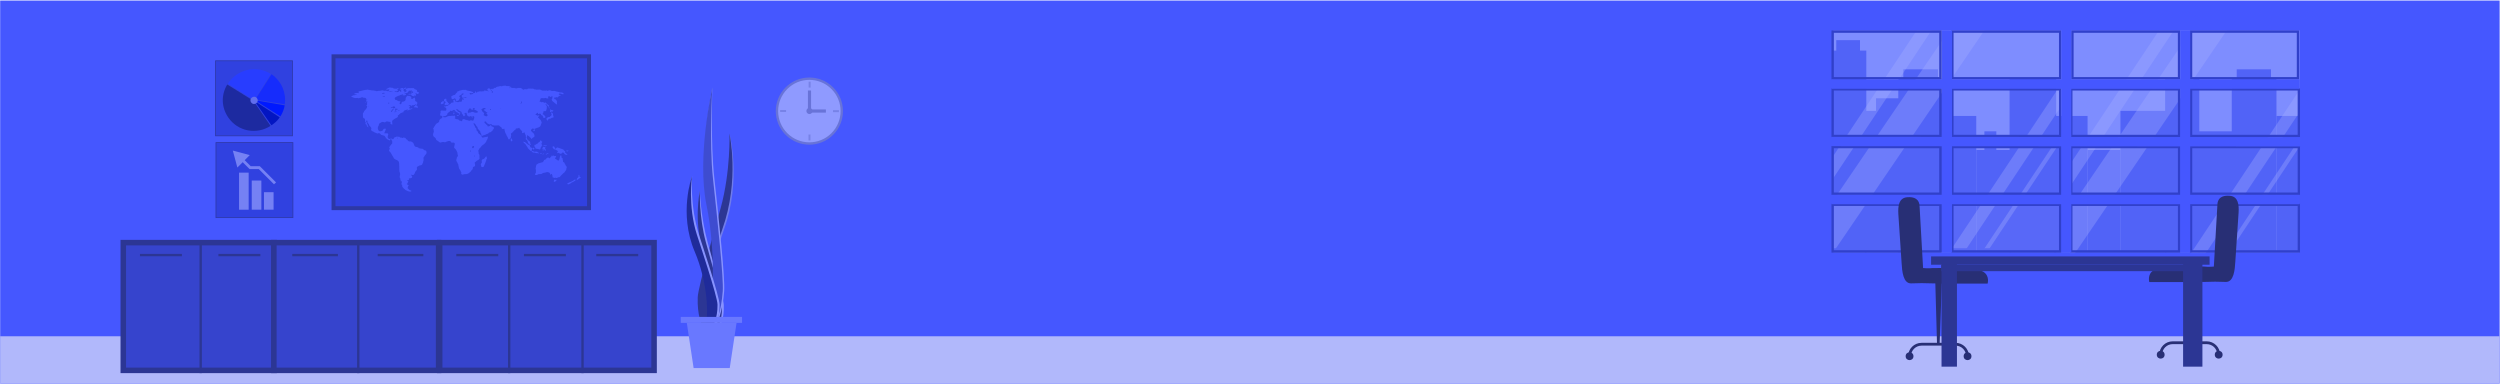 <?xml version="1.0" encoding="utf-8"?>
<!-- Generator: Adobe Illustrator 26.0.1, SVG Export Plug-In . SVG Version: 6.00 Build 0)  -->
<svg version="1.1" id="Layer_1" xmlns="http://www.w3.org/2000/svg" xmlns:xlink="http://www.w3.org/1999/xlink" x="0px" y="0px"
	 viewBox="0 0 6341 973" style="enable-background:new 0 0 6341 973;" xml:space="preserve">
<style type="text/css">
	.st0{clip-path:url(#SVGID_00000163066195738551559110000004227781980016428698_);}
	.st1{fill:#FFFFFF;}
	.st2{fill:#4557FF;}
	.st3{fill:#B1B8FB;}
	.st4{fill:#3644CD;stroke:#2C3694;stroke-width:14;}
	.st5{fill:none;stroke:#2C3694;stroke-width:6;}
	.st6{opacity:0.4;}
	.st7{fill:#FFFFFF;stroke:#9E9E9E;stroke-width:6;}
	.st8{fill:none;stroke:#9E9E9E;stroke-width:8;}
	.st9{fill:#9E9E9E;}
	.st10{fill:#C4C4C4;}
	.st11{fill:#707CEA;}
	.st12{fill:#2C3694;}
	.st13{fill:#8893FF;}
	.st14{fill:#3E4CD0;}
	.st15{fill:#1F2B9A;}
	.st16{fill:#6978FF;}
	.st17{fill:#3041E0;stroke:#2D38A5;stroke-width:2;}
	.st18{fill:#0316C2;}
	.st19{fill:#0019FF;}
	.st20{fill:#162CFC;}
	.st21{fill:#283DFF;}
	.st22{fill:#1D2AA0;}
	.st23{fill:#616EED;}
	.st24{fill:#7581F4;}
	.st25{opacity:0.53;}
	.st26{fill:#AAB2FF;}
	.st27{fill:#4555ED;}
	.st28{fill:#C6E1F1;fill-opacity:0.6;filter:url(#Adobe_OpacityMaskFilter);}
	.st29{mask:url(#mask0_25_3104_00000084523725836873713560000011645898859203343514_);}
	.st30{fill:none;stroke:#FFFFFF;stroke-width:31.157;stroke-opacity:0.55;}
	.st31{fill:none;stroke:#FFFFFF;stroke-width:10.744;stroke-opacity:0.55;}
	.st32{fill:none;stroke:#FFFFFF;stroke-width:74.132;stroke-opacity:0.55;}
	.st33{fill:#C6E1F1;fill-opacity:0.6;filter:url(#Adobe_OpacityMaskFilter_00000102531791972699245560000010155098018190350746_);}
	.st34{mask:url(#mask1_25_3104_00000055668085974508106100000014428068415287325362_);}
	.st35{fill:#DCF2FF;fill-opacity:0.16;stroke:#1F2B9A;stroke-width:6;}
	.st36{fill:#FFFFFF;fill-opacity:0.2;stroke:#1F2B9A;stroke-width:6;}
	.st37{fill:none;stroke:#4557FF;stroke-width:25.248;}
	.st38{fill:none;stroke:#4557FF;stroke-width:23.637;}
	.st39{fill:#282F75;}
	.st40{fill:none;stroke:#282F75;stroke-width:7.117;}
	.st41{opacity:0.45;}
	.st42{opacity:0.78;}
	.st43{fill:#0A19A6;stroke:#000000;stroke-width:10;}
</style>
<g>
	<defs>
		<rect id="SVGID_1_" x="0.4" y="0.9" width="6339.7" height="972"/>
	</defs>
	<clipPath id="SVGID_00000076605163015610271970000015491361209931194537_">
		<use xlink:href="#SVGID_1_"  style="overflow:visible;"/>
	</clipPath>
	<g style="clip-path:url(#SVGID_00000076605163015610271970000015491361209931194537_);">
		<rect x="0.4" y="0.9" class="st1" width="6339.7" height="972"/>
		<rect x="0.4" y="1.3" class="st2" width="6339.7" height="972"/>
		<rect x="0.4" y="852.9" class="st3" width="6339.7" height="159"/>
		<rect x="312.7" y="615.4" class="st4" width="382.6" height="324"/>
		<line class="st5" x1="509" y1="620.2" x2="509" y2="946.4"/>
		<line class="st5" x1="461.4" y1="647" x2="355" y2="647"/>
		<line class="st5" x1="660.4" y1="647" x2="554" y2="647"/>
		<rect x="1115.2" y="615.4" class="st4" width="543.8" height="324"/>
		<line class="st5" x1="1291.5" y1="620.2" x2="1291.5" y2="946.4"/>
		<line class="st5" x1="1263.8" y1="647" x2="1157.4" y2="647"/>
		<line class="st5" x1="1435.3" y1="647" x2="1328.9" y2="647"/>
		<line class="st5" x1="1477.5" y1="620.2" x2="1477.5" y2="946.4"/>
		<line class="st5" x1="1618.8" y1="647" x2="1512.4" y2="647"/>
		<rect x="694.6" y="615.4" class="st4" width="417.9" height="324"/>
		<line class="st5" x1="908.7" y1="620.2" x2="908.7" y2="946.4"/>
		<line class="st5" x1="857.1" y1="647" x2="741.3" y2="647"/>
		<line class="st5" x1="1073.8" y1="647" x2="958" y2="647"/>
		<g class="st6">
			
				<ellipse transform="matrix(0.707 -0.707 0.707 0.707 402.248 1534.236)" class="st7" cx="2053.1" cy="281.6" rx="82.2" ry="82.2"/>
			<path class="st8" d="M2053.2,229.5v52.1h41.6"/>
			<path class="st9" d="M2060.9,281.5c0,4.3-3.5,7.8-7.8,7.8s-7.8-3.5-7.8-7.8s3.5-7.8,7.8-7.8S2060.9,277.2,2060.9,281.5z"/>
			<rect x="2051" y="207.1" class="st10" width="5.1" height="15.1"/>
			<rect x="2050.6" y="341.2" class="st10" width="5.1" height="15.1"/>
			<rect x="2112.8" y="279.4" class="st10" width="15.1" height="5.1"/>
			<rect x="1978.7" y="279" class="st10" width="15.1" height="5.1"/>
		</g>
		<path class="st11" d="M1850.3,339.8c0,0,31,116.6-13.8,241.6c-35.1,97.9-43.2,211-31.3,248.7c11.9,37.6-34.3,11.5-31.1-76.2
			c1-27.3,51.7-202.6,58.2-226.1C1858.3,433.2,1850.3,339.8,1850.3,339.8z"/>
		<path class="st12" d="M1850.1,338.3c0,0,26.8,118.1-18,243.1c-35.1,97.9-43.2,211-31.3,248.7c11.9,37.6-34.3,11.5-31.1-76.2
			c1-27.3,51.7-202.6,58.2-226.1C1853.8,433.2,1850.1,338.3,1850.1,338.3z"/>
		<path class="st13" d="M1775.1,484.3c0,0-14.1,81.9,17.1,169.1c24.5,68.3,30.1,147.2,21.9,173.5c-8.3,26.3,23.9,8,21.7-53.2
			c-0.7-19.1-36.1-141.4-40.6-157.8C1777.1,550.1,1775.1,484.3,1775.1,484.3z"/>
		<path class="st12" d="M1775.2,483.8c0,0-18.7,82.4,12.6,169.6c24.5,68.3,30.1,147.2,21.8,173.5c-8.3,26.3,23.9,8,21.7-53.2
			c-0.7-19.1-36.1-141.4-40.6-157.8C1772.6,550.1,1775.2,483.8,1775.2,483.8z"/>
		<path class="st13" d="M1806.8,222.2c0,0-36.4,174.5-11.3,297.6c25.1,123.1,17.5,262.4,1.2,306.4c-16.3,43.9,32.7,19,40.1-87.9
			c2.3-33.2-12.4-174.1-24.8-285C1801.8,363.5,1806.8,222.2,1806.8,222.2z"/>
		<path class="st14" d="M1806.7,222.7c0,0-39.9,174.1-14.8,297.1c25.1,123.1,17.5,262.4,1.2,306.4c-16.3,43.9,32.7,19,40.1-87.9
			c2.3-33.2-12.8-174-24.8-285C1798.4,361.8,1806.7,222.7,1806.7,222.7z"/>
		<path class="st13" d="M1755.5,446.7c0,0-29.7,93.9,11.8,191.4c32.5,76.4,37.7,165.5,24.9,195.5c-12.8,30,33.9,8.2,33-60.9
			c-0.3-21.5-46.4-158.7-52.2-177C1749.3,521.7,1755.5,446.7,1755.5,446.7z"/>
		<path class="st15" d="M1755.2,447.4c0,0-34.7,93.1,6.8,190.7c32.5,76.4,37.7,165.5,24.9,195.5c-12.8,30,33.9,8.2,33-60.9
			c-0.3-21.5-46.4-158.7-52.2-177C1744,521.7,1755.2,447.4,1755.2,447.4z"/>
		<path class="st16" d="M1850.9,933.6h-91.6l-17.3-114.7h126.2L1850.9,933.6z"/>
		<path class="st16" d="M1882.1,803.8h-155.4v15.1h155.4V803.8z"/>
		<g>
			<rect x="546.7" y="154.2" class="st17" width="195.1" height="190.3"/>
			<path class="st18" d="M645.4,256l64.1,41.6c-6.2,9.3-12.4,14.2-21.1,20.2L645.4,256z"/>
			<path class="st19" d="M646.7,254.3l75.4,12.9c-1.7,10-5.4,19.6-10.9,28.1L646.7,254.3z"/>
			<path class="st20" d="M688.7,188.2c25.1,17.5,37.7,46.2,33.7,76.5l-75-12L688.7,188.2z"/>
			<path class="st21" d="M644.9,254.5L578,212.4c11.2-17.7,29-30.3,49.4-35c20.5-4.6,41.9-1,59.7,10.2L644.9,254.5z"/>
			<path class="st22" d="M642.5,255.4l43.7,63.8c-17,11.2-37.6,15.2-57.6,11.4c-19.9-3.8-37.6-15.3-49.2-32c-18-26-19.1-57.3-3-84.3
				L642.5,255.4z"/>
			
				<ellipse transform="matrix(0.821 -0.571 0.571 0.821 -30.148 413.382)" class="st23" cx="644.5" cy="254.8" rx="9.1" ry="9.1"/>
		</g>
		<g>
			<rect x="547.8" y="361.7" class="st17" width="195.1" height="190.3"/>
			<path class="st24" d="M630.7,437.9h-24.4v94h24.4V437.9z"/>
			<path class="st24" d="M662.9,457.9h-24.4v73.9h24.4V457.9z"/>
			<path class="st24" d="M693.9,487.5h-24.4v44.3h24.4V487.5z"/>
			<path class="st24" d="M659.2,421.7l41,41l-5.3,4.7l-38.6-38.6H633l-17.4-17.4L602,424.9l-11.5-43l43,11.5l-12.9,12.9l15.3,15.3
				H659.2z"/>
		</g>
		<g class="st25">
			<rect x="4650.3" y="77.2" class="st26" width="1182.7" height="563.5"/>
			<rect x="4814.8" y="199.5" class="st27" width="113.4" height="440.9"/>
			<rect x="5660.6" y="199.5" class="st27" width="113.4" height="440.9"/>
			<rect x="5097.1" y="199.5" class="st27" width="118.2" height="440.9"/>
			<rect x="5378.3" y="281.2" class="st27" width="116" height="359.2"/>
			<rect x="4730.4" y="281.2" class="st27" width="91.6" height="359.2"/>
			<rect x="4649" y="128.3" class="st27" width="84.7" height="512.1"/>
			<rect x="5012.7" y="380.4" class="st27" width="87" height="260"/>
			<rect x="5295" y="380.4" class="st27" width="83.3" height="260"/>
			<rect x="5576.1" y="333.1" class="st27" width="93" height="307.3"/>
			<rect x="4928.2" y="294.1" class="st27" width="84.4" height="346.3"/>
			<rect x="5774" y="294.1" class="st27" width="59.7" height="346.3"/>
			<rect x="5210.5" y="294.1" class="st27" width="84.4" height="346.3"/>
			<rect x="5491.7" y="199.5" class="st27" width="86.6" height="440.9"/>
			<rect x="4827.6" y="175.8" class="st27" width="87.8" height="47.3"/>
			<rect x="5673.2" y="175.8" class="st27" width="86.9" height="47.3"/>
			<rect x="5033.2" y="333.1" class="st27" width="30.3" height="47.3"/>
			<rect x="4657.5" y="101.8" class="st27" width="60.2" height="83.8"/>
			<rect x="4758.4" y="249.3" class="st27" width="63.5" height="83.8"/>
			<defs>
				<filter id="Adobe_OpacityMaskFilter" filterUnits="userSpaceOnUse" x="5093.1" y="-130.9" width="901.2" height="964.8">
					<feColorMatrix  type="matrix" values="1 0 0 0 0  0 1 0 0 0  0 0 1 0 0  0 0 0 1 0"/>
				</filter>
			</defs>
			
				<mask maskUnits="userSpaceOnUse" x="5093.1" y="-130.9" width="901.2" height="964.8" id="mask0_25_3104_00000084523725836873713560000011645898859203343514_">
				<rect x="5249.8" y="78.2" class="st28" width="580.8" height="563.5"/>
			</mask>
			<g class="st29">
				<line class="st30" x1="5542.3" y1="5.8" x2="5208.4" y2="508.1"/>
				<line class="st30" x1="5961.1" y1="62.9" x2="5492.1" y2="768.3"/>
				<line class="st31" x1="5989.8" y1="125.5" x2="5520.9" y2="830.9"/>
				<line class="st32" x1="5730.5" y1="-110.1" x2="5123.7" y2="781"/>
			</g>
			<defs>
				
					<filter id="Adobe_OpacityMaskFilter_00000103972947240438769660000017581976015218763181_" filterUnits="userSpaceOnUse" x="4486.5" y="-143" width="901.2" height="964.8">
					<feColorMatrix  type="matrix" values="1 0 0 0 0  0 1 0 0 0  0 0 1 0 0  0 0 0 1 0"/>
				</filter>
			</defs>
			
				<mask maskUnits="userSpaceOnUse" x="4486.5" y="-143" width="901.2" height="964.8" id="mask1_25_3104_00000055668085974508106100000014428068415287325362_">
				
					<rect x="4650.3" y="78.2" style="fill:#C6E1F1;fill-opacity:0.6;filter:url(#Adobe_OpacityMaskFilter_00000103972947240438769660000017581976015218763181_);" width="573.7" height="551.4"/>
			</mask>
			<g class="st34">
				<line class="st30" x1="4935.8" y1="-6.3" x2="4601.8" y2="496.1"/>
				<line class="st30" x1="5354.5" y1="50.8" x2="4885.6" y2="756.3"/>
				<line class="st31" x1="5383.3" y1="113.4" x2="4914.3" y2="818.9"/>
				<line class="st32" x1="5124" y1="-122.1" x2="4517.1" y2="768.9"/>
			</g>
			<rect x="4648.3" y="80.2" class="st35" width="273.4" height="118.3"/>
			<rect x="4648.3" y="226.6" class="st35" width="273.4" height="118.3"/>
			<rect x="4648.3" y="373" class="st35" width="273.4" height="118.3"/>
			<rect x="4648.3" y="519.4" class="st35" width="273.4" height="118.3"/>
			<rect x="4952" y="80.2" class="st35" width="273.4" height="118.3"/>
			<rect x="4952" y="226.6" class="st35" width="273.4" height="118.3"/>
			<rect x="4952" y="373" class="st35" width="273.4" height="118.3"/>
			<rect x="4952" y="519.4" class="st36" width="273.4" height="118.3"/>
			<rect x="5256.5" y="80.2" class="st35" width="270.4" height="118.3"/>
			<rect x="5253.6" y="226.6" class="st35" width="273.4" height="118.3"/>
			<rect x="5253.6" y="373" class="st35" width="273.4" height="118.3"/>
			<rect x="5253.6" y="519.4" class="st35" width="273.4" height="118.3"/>
			<rect x="5557.4" y="80.2" class="st35" width="271.2" height="118.3"/>
			<rect x="5557.4" y="226.6" class="st35" width="273.4" height="118.3"/>
			<rect x="5557.4" y="373" class="st35" width="273.4" height="118.3"/>
			<rect x="5557.4" y="519.4" class="st35" width="273.4" height="118.3"/>
			<line class="st37" x1="4938.4" y1="77.2" x2="4938.4" y2="640.7"/>
			<path class="st38" d="M5833.8,359.7l-1188.5-0.8"/>
			<line class="st38" x1="5833" y1="213.3" x2="4645.3" y2="213.3"/>
			<line class="st38" x1="5833" y1="506.1" x2="4645.3" y2="506.1"/>
			<line class="st37" x1="5241" y1="76" x2="5241" y2="640.7"/>
			<line class="st37" x1="5542.6" y1="77.2" x2="5542.6" y2="640.7"/>
		</g>
		<path class="st39" d="M4913.1,873.9l-4.4-157.6h16.6l-5.7,157.6H4913.1z"/>
		<path class="st40" d="M4990.5,903.5L4990.5,903.5c0-16.8-13.6-30.4-30.4-30.4h-86.3c-16.8,0-30.4,13.6-30.4,30.4l0,0"/>
		<circle class="st39" cx="4843.4" cy="903.5" r="9.9"/>
		<circle class="st39" cx="4990.5" cy="903.5" r="9.9"/>
		<path class="st39" d="M4938,719.3c37.3,0,103.4,0,103.4,0s5.9-19.9-11-30c-19.6-11.7-66.2-9.4-128.3-9.4c-10.2,1.4-24.4,0-24.4,0
			l-8.7-153.2c0.4-22.9-14.5-27.9-31.8-26.4c-21.1,1.8-23.5,22.3-22.2,43.4l8.2,123.1c1.2,21.4,3.9,52.4,24.1,52
			c38.4-0.9,16.1-0.8,54.7,0L4938,719.3z"/>
		<path class="st39" d="M5557.9,870.1l4.4-157.6h-16.5l5.7,157.6H5557.9z"/>
		<path class="st40" d="M5480.4,899.7L5480.4,899.7c0-16.8,13.6-30.4,30.4-30.4h86.3c16.8,0,30.4,13.6,30.4,30.4l0,0"/>
		<circle class="st39" cx="5627.5" cy="899.7" r="9.9"/>
		<circle class="st39" cx="5480.4" cy="899.7" r="9.9"/>
		<path class="st39" d="M5554.9,715.5c-37.3,0-103.4,0-103.4,0s-5.9-19.9,11-30c19.6-11.7,66.2-9.4,128.3-9.4
			c10.2,1.4,24.4,0,24.4,0L5624,523c-0.4-22.9,14.5-27.9,31.8-26.4c21.1,1.8,23.5,22.3,22.1,43.4l-8.2,123.1
			c-1.2,21.4-3.9,52.4-24.1,52c-38.4-0.9-16.1-0.8-54.7,0L5554.9,715.5z"/>
		<rect x="4924.5" y="652.5" class="st12" width="39.1" height="277.5"/>
		<rect x="5537.2" y="652.5" class="st12" width="49" height="277.5"/>
		<path class="st12" d="M5578.8,671.5h-655.2v16.3h655.2V671.5z"/>
		<path class="st12" d="M5604.4,650.4H4898v21.1h706.4V650.4z"/>
		<g class="st41">
			<g class="st42">
				<rect x="845.9" y="142.8" class="st43" width="648.1" height="385.2"/>
			</g>
			<path class="st2" d="M1471.3,449.6c0.7-0.1,1.6-0.6,2.1-0.1c-0.4,1-1.2,1.9-2.1,2.4c-0.5,0.2-1.1,0.1-1.6,0.3
				c-0.9,0.4-1.4,1.3-2.2,2c-0.8,0.7-1.8,1.2-2.6,1.7c-0.8,0.5-1.9,1.5-2.8,0.8c0.1-1.3,1.5-1.3,1.8-2.4c0-0.8-0.7-0.9-0.7-1.7
				c1.6-1.4,4-2.3,4.4-5.2c0.2-1.3-0.8-3.9,0.7-4c1.8-0.1,0.8,1.8,0.9,2.8c0,0.4,0.5,0.7,0.7,1.3
				C1470.2,448.5,1470.2,449.4,1471.3,449.6z"/>
			<path class="st2" d="M1460.4,456.3c-0.6,1.9-3.4,2.9-5.2,4c-0.6,0.4-1,1.2-1.7,1.5c-0.9,0.3-1.9,0.2-2.8,0.7
				c-1.5,0.7-2.6,2.1-3.9,2.9c-1.3,0.9-3.2,2-4.7,2.1c-1.7,0.1-4.7-0.9-2.7-2.5c1.2-0.7,2.4-1.3,3.7-1.9c3.2-1.6,7.7-2.7,10.3-4.6
				c1.5-1.1,2.8-2.2,4.3-3.1C1458.4,455,1459.6,456.2,1460.4,456.3z"/>
			<path class="st2" d="M1441,381.4c0.4-0.1,0.3,0.2,0.6,0.2c-0.1,1.6-1.1,2.6-3.1,2.5c-0.9-0.1-2.5-0.8-2.6-1.2
				C1435.7,381.3,1440,382.2,1441,381.4z"/>
			<path class="st2" d="M1435.5,389c0.8,0.2,4.4,2.8,3.2,3.9c-0.6,0.6-1.4-0.3-2.5-0.6c-1.4-0.3-2.4,0.1-3.4-0.7
				c-1.1-0.8-1.3-2.6-2.5-3.7c-0.9-0.7-2-1.1-3.2-1.1c-1.8,0.2-1.8,2.2-3.4,3.1c-1.5-0.2-2.4,0.3-3.6-0.1c-1.2-0.4-1.8-2-2.9-2.1
				c-1.1-0.1-3.8,1.8-4.2,0.1c-0.3-1.4,1.9-1.9,2-2.8c0.1-1-0.9-2.5-1.3-2.9s-1.1-0.5-1.7-0.8c-0.5-0.3-1-1-1.7-1.3
				c-2.4-1.3-5.9-0.7-6.8-2.7c-0.2-0.3,0.1-0.7-0.1-1.3c-0.2-0.6-1.2-0.8-1.5-1.3c-0.8-1.4-0.2-3.4,1.1-3.6c1.2-0.2,3.7,1.3,3.9,2.2
				c0.2,0.5-0.1,1,0,1.6c0.1,0.7,1.1,2.3,2,2.4c1.2,0.1,1.9-1.7,2.9-2.4c0.9-0.6,1.9-0.9,2.9-0.9c0.9,0.1,1.6,0.8,2.7,1.3
				c0.8,0.3,1.8,0.4,2.7,0.7c0.8,0.2,1.5,0.7,2.3,1c2.7,1,5.8,1.5,7.3,3.2c0.4,0.5,0.4,1.2,0.9,1.7c0.5,0.5,3.1,0.9,3.1,2
				c0.1,0.8-1.1,0.9-1.1,1.7C1432.9,387.3,1435.2,387.2,1435.5,389z"/>
			<path class="st2" d="M1411.9,456.1c-0.5,1.6-1.4,3-2.8,3.9c-1,0.7-4.2,2.1-4.6,0.1c-0.1-0.6,0.6-3.1,0.9-3.7
				c0.8-1.6,1.6-0.5,2.9-0.3C1409.6,456.3,1410.8,455.3,1411.9,456.1z"/>
			<path class="st2" d="M1403.2,293.3c0.5,1.3,0.8,2.7,1.1,3.9c-1.3,1.5-3.7,1-5.5,1.8c-0.9,0.4-1.1,1.8-1.9,2
				c-0.6,0.2-1.2-0.6-1.8-0.6c-1.6,0-2.4,2.7-4.4,2c-1.1,0.7,0,3.2-1.3,3.5c-1,0.2-1.5-1.1-2.1-1.9c-0.7-1-1.8-1.5-1.8-2.2
				c0-0.8,1.6-2.1,2.1-2.7c0.6-0.7,1.9-2,2.7-2.1c1.5-0.3,3,0.1,4.2-0.3c1-0.4,1-2,1.6-2.4c0.5-0.4,1-0.2,1.3-0.4
				c0.7-0.5,1.2-1.2,1.5-2c0.3-0.8,0.3-1.7,0.1-2.5c-0.4-1.3-2.4-2.6-1.1-4.1c2,0.2,4.6,2.2,4.9,4.1c0.1,0.8-0.3,1.5-0.2,2.4
				C1402.7,292.3,1402.9,292.8,1403.2,293.3L1403.2,293.3z"/>
			<path class="st2" d="M1403.6,281.1c-0.2,0.6-0.8,0.5-1.2,0.8c-0.5,0.3-1,1.4-1.6,1.5c-0.9,0.2-1.9-0.9-2.8-0.7
				c-1,0.3-0.4,1.1-0.8,2c-0.9-0.2-2.4-1.2-2.5-2.2c0-0.6,0.8-1,1-1.8c0.3-1.3-0.5-1.9-1-3.1c0-0.2,0.1-0.2,0.1-0.3
				c1.1-0.2,3.2,1.8,5.7,2.2C1402.2,279.7,1403.5,279.5,1403.6,281.1z"/>
			<path class="st2" d="M1399.5,394.7c0.1,0.9-1.5,0.8-1.7,0.2C1397.8,394.2,1399.3,394,1399.5,394.7z"/>
			<path class="st2" d="M1391.6,271.7c1.1,0.6,3.8,1.9,1.9,3.1C1392.4,274.4,1391.2,272.9,1391.6,271.7z"/>
			<path class="st2" d="M1386.5,389.8c1.3-0.7,2.7-2.2,4.9-1.5c-0.5,1.4-2.2,1.4-3.2,2c-1.1,0.7-2,1.8-3.4,1.9
				c-0.1-0.2-0.3-0.3-0.5-0.4C1384.3,390.6,1385.6,390.3,1386.5,389.8z"/>
			<path class="st2" d="M1383.4,368.8c1.3,0,2.6-0.4,3.5,0.1c-0.2,2.8-4.5,0.7-7.4,1.1c-0.6,0.1-0.8,0.6-1.5,0.3
				c0.1-0.5,0.3-1,0.7-1.4c0.4-0.4,0.9-0.6,1.4-0.6C1381,368.2,1382.2,368.8,1383.4,368.8z"/>
			<path class="st2" d="M1384.6,372.2c0.1,1.6-2,1.7-2.6,2.9c0.9,1.4,1.3,3.4,2.3,4.7c0,0.9,0.2,2-0.3,2.4c-2.3,0.4-3.5-3.6-4.4-5
				c-1.7,0.3-0.2,5.8-2.5,5.2c-1.1-0.3,0-1.9-0.2-3.1c-0.2-1.1-1.3-1.3-1.3-2.1c-0.1-0.7,0.8-1.4,1-2.1c0.4-1,0.1-3,1.3-3
				c0.6,0,1.4,1.3,1.8,1.3C1381.1,373.5,1382.7,371.9,1384.6,372.2z"/>
			<path class="st2" d="M1380.4,388.9c-0.4,0.8-2.7,0.4-2.9-0.3C1377.9,387.7,1380.2,388,1380.4,388.9z"/>
			<path class="st2" d="M1378.3,391.6c-0.1,0.2-0.3,0.3-0.5,0.5c-0.8-0.3-1.8-0.5-2-1.3C1376.4,389.8,1378.2,390.5,1378.3,391.6z"/>
			<path class="st2" d="M1375.2,388.8c-0.6,0.8-2.5-0.1-3.2,0.8c-1.2,0-2.3,0-2.6-1c0.3-0.8,1.4-0.3,2.2-0.3
				C1373,388.1,1374.9,387.2,1375.2,388.8z"/>
			<path class="st2" d="M1359.4,431.7c0-1-0.6-1.9-0.8-2.9c-0.1-0.4,0-0.9,0-1.3c-0.1-0.7-0.4-1.3-0.3-1.7c0.2-0.7,1-0.8,1.3-1.5
				c0.4-1-0.4-1.2-0.4-2.5c0-0.9,0.7-1.3,1.1-2.5c0.2-0.5,0.2-1.5,0.4-1.9c0.3-0.5,1.5-0.9,2-1.1c1.7-0.8,3.1-2.4,4.8-2.7
				c0.4-0.1,1,0.1,1.3,0c1-0.2,2.3-1,3.7-1.3c1.4-0.3,2.6-0.2,3.6-0.8c1.3-0.8,2.4-2,3.1-3.4c0.5-1.3,0.4-2.3,1.4-2.7
				c0.5-0.2,1,0,1.5-0.1c0.7-0.2,1.4-0.6,2-1c0.8-0.7,0.9-1.8,1.8-2.6c0.8-0.6,1.7-1.2,2.6-1.7c0.5-0.3,1.2-0.4,1.8-0.5
				c1.6,0.1,2.3,2.3,4,1.9c0.6-0.2,1.3-1.5,1.8-2.2c0.8-1.1,1.4-2.7,2.8-3c1.1-0.3,2.4,0.4,3-0.6c0.1-0.7-0.5-1.1,0-1.6
				c1.3,0.1,3.5,1.8,5.5,1.9c1.1,0,3-1.2,3.3,0.5c0.1,0.7-0.8,1.3-1,2c-0.1,0.5,0.2,0.8-0.1,1.3c-0.9,0.4-1.9,0.5-1.9,1.6
				c0,1.3,1.8,1.9,2.9,2.6c0.8,0.5,1.4,1.2,1.8,1.5c0.4,0.2,0.9,0.3,1.1,0.5c0.7,0.5,1.3,1.5,2.2,1.6c1.1,0,2.3-1.4,2.9-2.8
				c0.7-1.6,0.8-3.6,1.1-5.3c0.1-0.6,0.5-1.1,0.7-1.7c0.4-1.5,1-3.6,2.4-4.1c1.3,1.4,1.8,4.2,1.6,6.5c0.9,0.7,2.5,0.5,2.7,2
				c0.1,0.5-0.3,1.3-0.2,1.8c0.1,0.9,0.8,1.8,0.9,2.6c0.2,1.5-0.3,2.7,0.4,3.8c0.9,1.4,2.6,1.3,3.7,2.8c0,0.9,0.3,1.3,0.6,2
				c0.1,0.3,0,0.9,0.1,1.1c0.4,0.7,1.3,0.8,1.7,1.5c0.2,0.3,0.1,0.9,0.3,1.5c0.3,0.8,1,1.4,1.6,2.2c0.5,0.8,1.3,1.6,1.4,2.2
				c0.2,1.1-0.6,1.9-0.8,2.8c-0.2,1.1,0,2.5-0.4,3.7c-0.5,1.3-1.8,2.7-2.8,4.4c-0.8,1.5-1.9,2.8-3.1,3.9c-0.7,0.6-1.5,0.9-2.2,1.5
				c-1,0.9-2,2-2.9,3c-1,1.1-2.2,1.9-3,2.8c-1.2,1.3-1.7,3.5-3.7,3.7c-1.2,0.1-2.2,0-3.3,0.5c-1.7,0.6-2.8,1.9-3.6,1.9
				c-0.8,0-1.7-1-2.5-1.1s-1.6,0.7-2.9,0.7c-0.5,0-0.8-0.3-1.6-0.6c-1.6-0.5-3.4-0.5-3.6-2.2c-0.1-1,0.6-1.4,0.6-2.2
				s-0.9-1.1-1.3-1.8c0.2-0.8,0.3-1.7-0.6-2.2c-0.1-0.6,0.1-1.1,0.4-1.6c-0.8,0.2-1.5,0.5-2.2,0.9c-0.8,0.5-1.4,1.6-2.3,1.5
				c-0.9-0.3-0.2-1.2-0.3-1.9c-0.1-0.5-1.3-2.9-1.9-3.2c-1.2-0.6-2.5-1.1-3.8-1.5c-3.5-0.5-5.7,1.3-8.4,1.6c-0.7,0.1-1.5-0.1-2.1,0
				c-2.3,0.4-4.8,2.2-6.2,3.4c-2.3,0.2-4.7-0.5-7.1,0.2c-2.4,0.7-3.7,2.7-7.4,2.1c-0.7-0.6-2-0.9-2-2c0-0.9,1.3-1.4,1.7-2
				c0.6-0.9,1.1-2,1.3-3.1c0-0.7-0.5-1.6-0.5-2.6C1359,433.2,1359.4,432.4,1359.4,431.7z"/>
			<path class="st2" d="M1357.5,385c0.6-0.1,1.1-0.5,1.7-0.6c1.3,0,2.6,1,4.2,0.8c0.3,0.4,0.1,0.6,0.1,1.3c1.3,0.7,3.5,0.6,4.1,1.9
				c-1,1-2.4,0.3-3.7,0.1c-1.1-0.2-2.4-0.1-3.6-0.2c-1.6-0.2-3-1-4.5-1.3c-0.9-0.1-1.8,0.1-2.7,0c-1-0.2-4.8-1.6-4.8-2.6
				c0-1,1.7-1.3,3.2-1.1C1353.6,383.6,1355,385.4,1357.5,385z"/>
			<path class="st2" d="M1360.6,377.3c-0.8-0.2-1.6-0.1-2-0.3c-0.8-0.5-0.6-1.8-0.9-2.6c-0.3-0.8-1.2-1.2-1.7-2.2
				c-0.7-1.5-1-4.9,0.9-5.3c0.8-0.1,1.6,0.5,2.1,0.3c1.1-0.3,0.9-1.7,1.8-2.2c0.5-0.3,1.4-0.2,2.1-0.4c0.7-0.4,1.3-0.9,1.8-1.6
				c0.5-0.6,0.8-1.5,1.5-1.9c0.6-0.4,1.3-0.5,1.9-0.9c1.5-1.1,1.5-2.7,2.7-4c1-1.1,2.6,1.1,2.7,2c0.6,0.7,1.7,0.9,2.1,1.7
				c-0.7,2-2.5,2.1-2.1,4.9c0.1,0.7,0.4,1.3,0.7,1.9c0.3,0.6,1.3,1.4,1.3,1.8c-0.1,0.8-1.8,0.8-2.1,1.7c-0.4,0.9,0,0.9-0.1,2.1
				c-0.5,0.9-1.7,1.1-2.1,2.2c-0.5,1.3,0.1,3.1-1,4c-0.7,0-1.5,0.6-2.5,0.6c-0.9-0.1-1.9-1.4-3.5-1.5c-0.6,0-1.3,0.4-1.9,0.3
				C1361.7,377.9,1361.3,377.5,1360.6,377.3z"/>
			<path class="st2" d="M1353.3,374.8c2.8,0,2.8,4.4,0,4.4C1350.5,379.2,1350.5,374.8,1353.3,374.8z"/>
			<path class="st2" d="M1349.1,374.3c0.3,0,1.6,1.8,1.6,2.2c0,0.8-1.2,0.7-1.6,1.8c-0.5,1.6,0.2,3.4-0.7,4.3
				c-0.5,0.3-1.4,0.2-2.2,0.2c-2-1.5-3.8-3.2-5.4-5c-0.7-0.6-1.3-1.3-1.8-2c-0.6-1.1-0.8-2.2-1.5-3.2c-0.6-0.9-1.7-1.5-2.2-2.5
				c-0.5-0.8-0.5-1.8-1-2.6c-0.5-0.8-1.3-1-1.8-1.6c-0.4-0.4-0.6-0.9-0.9-1.3c-1.4-1.7-4.1-2.6-4.3-5c0.6-0.6,1.2,0.2,2.2,0.5
				c0.7,0.1,1.5-0.1,2,0.1c1,0.3,1.7,1.9,2.8,2.8c0.6,0.5,1.4,0.8,2,1.3c0.6,0.5,1.2,1.4,1.7,1.7c0.7,0.4,1.7,0.7,2.7,1.3
				c1.3,0.8,3.6,1.7,3.9,3.4c0.1,0.4-0.2,1.1-0.1,1.5c0.2,0.6,0.9,0.8,1.3,1.3c0.6,0.6,0.7,1.6,1.5,1.7
				C1348.2,375.3,1348.3,374.1,1349.1,374.3z"/>
			<path class="st2" d="M1296.2,350.7c1,0.3,4.2,4.2,3.2,6.4c-0.2,0.4-0.6,0.8-1,1c-0.4,0.2-0.9,0.3-1.4,0.3
				c-2.2-0.3-1.8-5.3-1.1-7.3c0-0.1,0.1-0.2,0.1-0.2C1296.1,350.8,1296.2,350.8,1296.2,350.7L1296.2,350.7z"/>
			<path class="st2" d="M1221.7,407.4c0.2-1.1,0.7-2.1,1.5-2.9c1-0.8,2.4-0.7,3.5-1.3c1-0.5,1.9-1.2,2.7-2c0.5-0.7,0.6-1.5,1-2
				c0.3-0.4,1-0.5,1.4-0.9c0.3-0.4,0.2-1.1,0.8-1.6c1.6-0.7,2,2.2,2.2,4.1c0.1,0.5,0.2,1,0.3,1.6c-0.2,0.9-1.2,1.1-1.5,1.7
				c-0.1,2.5-1,4.6-1.9,6.6c-0.7,1.7-1.2,3.6-1.8,5.2c-0.2,0.5-0.7,1-0.9,1.5c-0.8,1.9-1.1,4.9-2.6,5.7c-1,0.4-2.1,0.7-3.2,0.8
				c-0.7,0-1.3-0.3-1.8-0.7c-0.5-0.4-0.9-0.9-1.1-1.6c-0.2-0.6,0-1.3-0.1-2c-0.1-0.9-0.7-1.7-0.6-2.7c0.2-2.3,2.5-3.4,2.6-5.3
				C1222.3,410.2,1221.6,408.8,1221.7,407.4z"/>
			<path class="st2" d="M1167.7,248c0.1,1.9-2.9,1.6-3.2,3.2c-0.2,0.7,0.3,1.7,0.2,2.3c-0.2,1.2-1.4,0.8-2.8,1.5
				c-0.7,0.3-1.4,1.5-2.2,1.6c-0.8,0.1-1.2-0.4-1.7-0.3c-0.7,0.1-0.5,1-1.6,1.3c-0.9,0.1-2.4-0.8-2.5,0.3c-0.1,0.7,1.3,1.1,2.2,1
				c0.7-0.1,1.2-0.6,1.9-0.6c1.3,0,2.2,1,3,1c1.9,0.1,3.8-1.8,5.8-1.6c0.9,0.1,1.4,0.7,2.1,0.7c1.1-0.1,2-1.4,2.8-1.8
				c-0.3-1.9,0-4.4,1.8-4.5c1.2-0.1,3,2.1,3.2,0c0.1-0.9-0.9-1.7-1.7-1.7c-0.7,0-1.5,1.3-2,0.2c0-1,1.2-0.8,1.8-1
				c0.5-0.2,0.8-0.7,1.3-0.9c2.7-0.9,6.4,0.9,7.4-1.3c-2.4-2-6.4,0.7-9.1,0.6c-1.1-0.1-2.7-0.9-3-2c-0.1-0.3,0-0.8-0.1-1.5
				c-0.1-0.6-0.5-1.5-0.4-1.9c0.1-2,5.2-2.4,5.2-4.9c-1-0.9-3.8-0.8-4.7,0.2c-0.3,0.4-0.3,1.1-0.8,1.8c-1,1.5-4.3,1.7-5.3,3.6
				c-0.4,0.7-0.5,1.5-0.5,2.2C1165.3,246.6,1167.6,246.9,1167.7,248z M1141,357.6c-3.2-0.5-6.5,0.8-8.7,1.8
				c-1.3,0.6-2.6,1.4-3.7,1.5c-1.1,0.1-2.1-0.6-3.1-0.7c-1.5-0.1-3,0-4.4,0.2c-1.3,0.2-2.4,1.1-3.6,1.2c-2.2,0.2-4.2-2-5.6-3
				c-0.8-0.6-1.7-1.2-2.5-1.8c-0.8-0.6-1.9-1.1-2.6-1.7c-0.9-0.9-0.9-2.3-1.3-3.5c-0.5-1.3-2.2-2.3-3.5-3.6
				c-0.9-0.9-3.1-2.4-3.4-3.6c-0.1-0.6,0.3-1.3,0.2-2c-0.1-1-0.8-1.5-0.8-2.2c0-1,1.2-1.7,1.4-2.6c0.2-0.4,0.1-1,0.2-1.6
				c0.3-1.1,1.1-1.8,0.9-3.5c-0.1-0.6-0.6-1.3-0.7-2.1c0-0.6,0.4-0.9,0.3-1.5c-0.1-0.9-1.3-1.1-1.5-2.2c-0.1-1.1,1.1-2.1,1.8-3.4
				c0.3-0.6,0.5-1.5,0.8-1.9c0.6-1,1.7-1.4,2.1-2.4c0.3-0.7,0.5-1.7,0.8-2.2c0.4-0.7,1.3-1,2-1.9c0.6-0.7,0.9-1.6,1.3-1.9
				c0.7-0.3,1.3-0.6,2-0.8c2-0.8,3.6-2.3,4.6-4.1c-0.3-1.8,0.2-2.6,0.9-3.8c0.8-1.2,1.2-2.3,2.4-2.9c1.4-0.8,2.7-0.9,3.7-2.3
				c0.5-0.7,1.2-2,1.2-2.8c0-1.1-1.1-2.5-2.1-2.7c-1-0.2-2.6,0.8-3.2-0.3c-0.2-0.4,0.1-1.2,0-1.6c-0.1-0.7-0.8-1.3-0.8-1.8
				c-0.1-1.1,1-2.1,1.3-3.4c0.4-1.6,0-2.9-0.1-4.8c1.6-2.5,5-1.3,8.5-1c0.5,0,1.1-0.1,1.7-0.1c2.1,0,3.7,0.7,4.4-1.1
				c0.3-1.2,0.4-2.5,0.3-3.8c-0.5-1.2-1.3-2.3-2.4-3.1c-1.1-0.7-2.7-0.4-3.3-1.7c0.5-2.2,3-0.4,4.5-0.9c0.8-0.3,0.7-1.6,1.3-1.8
				c0.5-0.1,1,0.5,1.7,0.5c0.5,0,2.5-1,3-1.3c0.7-0.5,0.9-1.5,1.6-1.9c0.5-0.2,1-0.3,1.5-0.4c1.1-0.5,2-1.2,2.8-2
				c0.9-1.1,1.3-2.5,2.5-2.7c1.5-0.3,4.9,0.3,5.1-1.3c0.3-1.6-1.4-2.8-0.8-4.5c0.5-1.3,1.7-1.1,3.4-1.9c0.8,0.6,0.6,2.2,0.7,3.2
				c1,0,3.2-0.3,3.4-1.3c0.3-1.2-1.5-2.3-1.9-3c-0.4-0.7-0.5-2.1-1.4-2.2c-1.7-0.3-3.4,2.3-5.5,2.3c-0.7,0-1.3-0.2-1.9-0.6
				c-0.6-0.4-1-0.9-1.3-1.5c-0.2-0.6,0-1.2-0.1-1.8c-0.1-0.9-0.7-1.9-0.4-3.1c0.9-1.5,2.8-1.7,4.3-2.5c0.5-0.3,1-0.9,1.6-1.1
				c1-0.4,2.5,0,3.5-0.6c0.6-0.4,0.5-1,0.9-1.7c0.3-0.4,1-0.7,1.3-1.2c0.3-0.4,0.3-0.9,0.6-1.3c1-1.2,2.8-1.7,3.5-2.9
				c0.3-0.6-0.5-0.8-0.3-1.6c0.4-0.8,1.8-0.2,2.6-0.3c1.1-0.2,2.1-1.5,3.4-1.8c1.2-0.3,2.6-0.1,3.8-0.6c0.7-0.3,1.4-0.9,2-1
				c0.2,0,0.9,0.1,1.3,0.1c0.4,0,0.9-0.3,1.5-0.3c0.8-0.1,1.8,0.2,2.9,0.2c1.8,0,3.4-0.5,4.9,0.1c0.8,0.3,0.7,1.2,1.7,1.6
				c0.5,0.2,1.2-0.1,1.9,0c1.1,0.1,2.2,0.9,3.7,1c0.5,0.1,1.1-0.1,1.6,0c1.6,0.2,3.4,1,4.9,1.6c1.3,0.4,4.1,1,4.1,2.2
				c0.1,1.5-2.4,1.9-3.5,1.9c-1.8,0-4.1-1-5.9-0.4c0,2.5,2.8,4.5,5.3,4.1c0.2-1.2-1.4-0.5-1.3-1.7c1.1-0.8,2.5,0.6,4,0.3
				c0.6-0.2,0.5-1.1,0.7-1.7c1.3-0.8,3-2,5-1.1c0.1-0.2,0.2-0.3,0.5-0.4c0.1-1.2-1.3-1.9-0.6-3c0.4-0.8,2.5-0.5,2.8,0.1
				c0.2,0.8-0.5,0.7-0.5,1.3c0.2,0.3,0.4,0.6,0.7,0.8c0.3,0.2,0.7,0.3,1.1,0.2c1.1-0.1,1.3-1,2.3-1.6c0.4-0.2,1-0.2,1.6-0.4
				c0.6-0.3,1.2-0.8,1.7-0.9c0.4-0.1,0.9,0,1.5-0.1c0.6-0.1,1.4-0.7,1.9-0.7c0.7,0,1.2,0.8,2,0.9c0.5,0.1,1-0.3,1.7-0.3
				c0.6-0.1,1.1,0.1,1.6,0c1.1-0.2,1.8-0.7,2.7-0.7c0.6,0,1.7,0.9,2.1,0.4c0.7-0.7-1-1.3-0.5-1.9c1.7,0.1,3.6,0.1,5.3,0.3
				c2.6,0.4,5,1.6,7.3,1.7c-0.2-1.6-2-1.1-2.8-1.8c-0.2-0.2-1.3-1.8-1.3-2.4c0.4-0.9,0.9-1.9,1.6-2.7c1-0.9,4.2-0.9,5.2,0.3
				c0.6,0.9,0.4,2.2,1.3,2.1c0.8,0,1.2-2,2.1-2c0.8,0,1.1,1.3,1.9,1.3c0.9,0,1.6-1.7,2.8-1.8c0.7,0,0.9,0.3,1.9,0.4
				c0.7-0.5-0.2-1,0.1-1.7c1.3-0.9,4.1-0.2,5.7-0.8c0.4-0.5-0.6-0.9-0.1-1.5c1.4-1,3.7-1.1,6.1-1.5c1.4-0.2,2.8-1.3,3.9-1.3
				c1.1-0.1,2.3,0.7,3.4,0.7c0.7,0,1.4-0.2,2-0.4c0.6-0.2,1.1-0.9,1.7-1c1-0.2,2.2,0.1,3.4,0c1.1-0.1,2.3-0.6,3.2-0.4
				c0.9,0.1,1.5,1,2.2,1.1c2.4,0.4,4.8-0.4,6.9,0.2c0.4,0.1,0.8,0.5,1.3,0.7c1.4,0.5,2.4,0.4,2.7,2.1c1.1,0.4,1.8,1.4,3.2,1.8
				c0.9,0.2,1.8-0.1,2.8-0.1c1.4,0,2.8,0.1,4.1,0.2c0.6,0.1,1.2,0.6,1.8,0.7c0.4,0.1,1.1,0,1.6,0c0.7,0.1,1.3,0.4,1.9,0.3
				c1.2,0,2.1-1.1,3-1.3c0.6,0,1.1,0.1,1.7,0.2c1.9,0.2,4.1-0.2,5.6,0.1c1.1,0.4,2.2,1,3.2,1.8c0.7,0.5,1,1.3,1.7,1.7
				c0.6,0.4,2.1,1,2.7,0.9c0.7-0.1,0.7-0.9,1.5-1.3c2.2-0.5,6.2,0.7,7.9-0.1c0.7-0.3,0.6-1.1,1.1-1.5c3.4-0.2,6.7,0.1,9.9,0.2
				c1.1,0,2.2-0.3,3.2-0.1c1.1,0.2,1.9,1.3,3,1.7c0.7,0.3,2,0.1,3.2,0.3c0.7,0.1,1.3,0.6,1.9,0.7c1.2,0.2,2.3-0.1,3.5-0.2
				c2.6-0.2,5.9-0.3,8.4,0.7c1.3,0.5,1.9,1.6,3.4,1.8c2.1,0.2,5.3-0.2,7.4,0c0.5,0,1,0.3,1.3,0.2c0.7-0.1,1.1-0.6,2-0.7
				c1.1,0,2.9,1.7,4.5,1.5c0.7-0.5-0.5-1.1,0.1-1.6c0.7-0.4,1.5,0,2.5,0c0.5,0,1.2-0.3,1.7-0.2c1.3,0.1,2.4,1.2,3.9,1.6
				c1.4,0.3,2.9,0.4,4.4,0.2c1.1-0.1,2-0.5,3-0.3c0.5,0.1,0.9,0.4,1.5,0.6c0.5,0.1,0.9,0,1.3,0.1c0.4,0.1,0.8,0.5,1.1,0.6
				c2.1,0.6,4.9,0.9,7.1,1.6c1.3,0.4,2.6,1.2,3.7,1.2c0.5,0,1-0.2,1.7-0.2c3.4,0,7.4,1.4,7.1,4.6c-4,0.9-7.3-2.7-11.4-1.7
				c-0.4,0.1-0.7,0.3-0.9,0.6c-0.2,0.3-0.4,0.6-0.4,1c0.2,2,5.1,1.8,5.5,3.7c-0.8,0.6-1.7,0-2.4,0.1c-1,0.1-2.7,1.2-3.4,1.8
				c-0.8,0.7-1.4,2.5-2.2,2.7c-1,0.2-2.5-1-4-0.7c-0.5,0.1-1.1,0.8-1.6,0.9c-1.3,0.2-2.8-0.7-3.6,0.8c0.4,1,0.2,2.4,1,3
				c0.5,0.4,1.3,0.1,1.9,0.3c0.8,0.3,1.2,1.3,1.9,1.8c0.6,0.4,1.1,0.4,1.5,1c0.1,0.8-0.3,0.9-0.2,1.5c0.2,0.9,1.6,1.2,1.7,1.8
				c0,0.8-0.9,0.6-1.1,1.5c-0.1,0.5,0.6,0.6,0.7,1.3c0.1,0.5-0.4,0.9-0.3,1.5c0,0.7,0.6,1.3,0.6,1.9c-0.1,0.3-0.2,0.5-0.3,0.8
				c-0.2,0.2-0.4,0.4-0.7,0.5c-2.2-1.4-4.1-3.3-6.4-5c-2.3-1.8-6.1-4-6.5-7.8c0-0.6,1.3-1,1.5-1.9c0.1-0.4-0.2-0.9-0.1-1.3
				c0.1-1.3,1.2-2.6,1.1-3.4c0-0.8-1.6-2.4-2.5-2.7c-0.6,0.3,0,1-0.1,1.6c-0.1,0.4-0.3,0.7-0.6,1c-0.3,0.3-0.7,0.5-1.1,0.5
				c-2.1,0.2-2.3-2.7-5.7-1.9c-0.6,0.2-1.1,0.7-1.5,1.2c-0.3,0.6-0.5,1.2-0.3,1.9c0.1,0.5,1.4,1,1.3,1.7c-0.1,0.7-3.1,0.8-3.7,0.8
				c-1.8-0.2-2.7-1.5-4.4-1.5c-0.8,0-1.5,0.7-2.1,0.8c-3.5,0.6-8.8-1.7-10,1.3c-0.2,0.4-0.1,1-0.2,1.5c-0.3,0.5-0.6,1.1-0.9,1.6
				c-0.1,0.3-0.1,1-0.3,1.6c-0.2,0.5-2.3,2.4-0.4,2.9c0.4,0.1,0.6-0.2,1.3-0.1c0.9,0.1,2.6,1.7,3.7,1.7c0.7,0,1.6-0.8,2.1-0.8
				c1-0.1,1.8,0.6,2.6,1c0.8,0.4,1.9,1.2,2.5,1.1c1.1-0.1,0.6-0.8,1.6-1.1c1.9,0.6,2.8,2.6,4.7,4.3c0.7,0.6,1.7,1.1,2.6,1.9
				c0.5,0.5,2.1,1.7,2.1,2.2c0.1,0.6-0.4,0.8-0.6,1.3c-0.2,0.7,0.2,1.2-0.2,1.7c-1.8-0.6-2.2-2.4-3.5-3.9c-0.5-0.6-0.9-1.2-1.7-2
				c-0.3-0.4-1.5-1.6-2.2-1.3c-1.4,0.5,0.8,2.7,1.1,3.1c0.8,1,1.7,2.3,1.8,3.4c0.1,0.7-0.4,1.9-0.4,3c0,0.8,0.2,1.5,0.1,2.1
				c-0.2,0.7-0.5,1.4-0.8,2.1c-0.3,0.8-0.3,1.8-0.5,2.4c-0.4,1-1.9,2.2-2.9,2.2s-1.3-0.7-2.2-0.7c-1.4,0.1-1.6,1.3-2.5,2.4
				c0.1,1.1,0.4,1.5,0.2,2.2c-0.3,1.2-1.9,1.4-1.9,2.6c0.1,1.2,1.5,1.3,2.2,1.8c1.4,1,2.6,2.1,3.7,3.4c0.6,0.8,1.5,2.3,1.5,3.1
				c-0.1,1.1-3.3,2.6-4.6,2.2c-1.3-0.4-0.8-1.6-1.1-2.7c-0.2-0.9-0.9-1.2-1.3-1.9c-0.2-0.4-0.1-0.9-0.4-1.3
				c-0.7-1.1-1.9-0.5-3.2-1.3c-0.9-0.5-0.6-1.5-1-2.4c-0.5-1.2-2.5-1.8-4.1-1.5c-1.2,0.2-1.6,1.3-2.7,1.5c-1.7-1,0.3-3.4-1.7-3.6
				c-1.6-0.2-2.6,2.2-3.5,2.9c-0.6,0.5-1.7,0.6-1.8,1.3c-0.1,1.3,1.3,1,2.5,1.5c1.1,0.4,1.2,1.6,2.1,1.7c0.8,0,1.3-0.8,2.1-0.9
				c1.2,0,2.4,0.3,3.4,1c-0.6,1.4-3.6,2.4-3.6,4.1c0,1,1.2,1.2,2.1,1.9c0.8,0.6,1.8,2.2,2.9,3.4c0.5,0.5,1.2,0.8,1.5,1.1
				c0.5,0.7,0.4,1.6,1,2.1c0.1,0.6-0.3,0.8-0.2,1.3c0.3,0.8,1.5,0.6,1.8,1.5c-0.2,1.9,0.6,3.8-1,4.5c-0.7,3.5-1.5,6.2-3.9,8.1
				c-2.1,1.7-4.9,2.2-7.5,3c-0.7,0.2-1.2,0.9-1.8,1.1c-1.5,0.5-4.1,0.2-4.2,2c-0.1,0.9,1.1,1.4,1.3,2.3c0.1,1.4-1.1,2.8-2,2.9
				c-0.6,0.1-2.1-0.4-2.1-1.6c-0.1-1.3,1.7-1.9,1.8-2.7c0.2-1.4-1.2-2.8-2.9-2.7c-1.5,0.1-4.8,3.1-4.9,4.7c-0.1,1.2,2.4,3.7,3.2,4.5
				c3.1,2.8,6.5,4.4,5.9,11.2c-0.8,1.7-2.8,2.1-4.4,3c-1.2,0.7-1.8,2.9-3.8,3.1c-0.8-0.3-0.3-1.5-0.6-2.1c-0.3-0.8-1.9-1.2-2.9-2
				c-0.8-0.7-1.2-1.7-1.8-2.4c-0.8-0.8-2-0.9-2.9-1.5c-0.6-0.3-1.1-1.5-1.7-1.5c-1,0-0.6,1-0.9,2.6c-0.3,1.6-1.4,2.8-1,4.6
				c0.2,0.8,1.1,1.4,1.6,2.1c0.8,1.3,0.9,2.8,1.7,3.5c0.5,0.5,1.4,0.6,2,1c1.2,0.8,3.3,2.7,3.7,3.7c0.5,1.2,0,2.6,0.3,3.8
				c0.4,1.4,2.2,2.5,1.1,3.9c-1-0.3-2-0.8-2.9-1.5c-1.4-0.8-2.5-2-3.2-3.4c-0.3-0.4-0.6-0.9-0.9-1.3c-0.4-1-0.3-2.1-0.7-3.4
				c-0.6-1.4-1.4-2.6-2.5-3.6c-0.8-0.7-2.2-1.2-2.2-2.2c-0.1-1.5,0.5-3.3,0.4-5c0-0.4-0.3-0.8-0.3-1.3c-0.1-0.9,0.1-1.9-0.1-2.7
				c-0.3-0.7-0.6-1.4-1-2c-0.3-0.7-0.6-1.4-0.9-2.1c-0.5-1.3-1-3.8-2-3.9c-1.1-0.1-2.2,2.1-3.7,2.1c-0.4,0-0.8-0.1-1.2-0.4
				c-0.3-0.2-0.6-0.6-0.7-1c-0.1-0.7,0.4-1.4,0.3-2.1c0-1.5-1.1-2.1-1.9-3.1c-0.3-0.4-0.4-1-0.7-1.3c-0.5-0.6-1.5-1-2.1-1.6
				c-0.6-0.6-1.2-1.3-1.6-2c-0.4-0.9-0.6-2-1.3-2.1c-0.7-0.1-1.4,0.8-2,1c-1,0.3-2,0.5-3,0.6c-2.2,0.2-4.1-0.4-3.8,2.2
				c-0.3,1.2-1.6,1.2-2.5,1.8c-1.1,0.7-1.9,2.2-3,3.4c-0.6,0.6-1.4,0.9-1.9,1.5c-0.5,0.5-0.6,1.1-1,1.6c-1.2,1.1-3,1.3-3.8,2.8
				c0,1.9,0.9,3.3,0.7,5c-0.1,0.8-0.7,1.5-0.8,2.4c-0.1,0.7,0.3,1.5,0.1,2.2c-0.1,0.4-0.5,0.6-0.9,1.1c-0.3,0.5-0.4,1-0.7,1.3
				c-0.4,0.5-1,0.8-1.4,1.3c-0.6,0.7-0.7,1.2-1.3,1.3c-2.5,0.4-3.1-4.3-4.2-6.3c-0.5-0.9-1.5-1.7-2-2.8c-0.6-1.3-0.8-2.8-1.6-4.3
				c-0.7-1.2-1.7-2.4-2.1-3.7c-0.4-1.1-0.7-2.4-1.1-3.6c-0.4-1.2-0.7-2.5-0.9-3.8c-0.1-1.5,0.3-2.4-0.9-2.9
				c-1.1,0.3-1.6,1.3-2.8,1.3s-4.4-2.1-3.5-3.9c-0.8-1.1-2.8-1.7-4.3-3c-0.9-0.7-1.6-2.5-3.2-2.7c-0.4,0-0.9,0.1-1.3,0.2
				c-0.9,0.1-2.6-0.1-3.7,0c-1.6,0.2-3.1,0.3-4.7,0.2c-1.1-0.1-2.5-0.3-3.6-0.4c-1.4-0.1-3.3-0.5-4.1-1.3c-0.5-0.5-0.7-1.9-1.6-2.1
				c-1-0.2-1.6,0.6-2.6,0.8c-2.1,0.5-3.8-0.4-5.2-1.3c-1-0.6-1.9-1-2.6-1.5c-1.7-1.1-2-4.6-4.6-4.6c-0.9,0-2.3,0.6-2.5,1.6
				c-0.1,0.7,0.8,2,1.3,2.6c1.3,1.8,3.6,2.4,4.3,4.8c0.5,0.2,1.4-0.4,1.9,0.1c0.4,1,0,2.9,1,3.4c4.7,0.8,6-1.8,8.1-3.6
				c1.2,0.8,0.8,1.5,1.3,2.4c0.4,0.8,1,1.5,1.9,1.9c0.6,0.2,1.3,0,2.1,0.3c0.5,0.2,2.7,2.3,2.8,3c0.1,0.7-1.4,2.9-1.9,3.5
				c-0.4,0.6-1.1,0.8-1.3,1.3c-0.2,0.4-0.1,1.2-0.2,1.5c-0.2,0.4-1.2,1-1.8,1.6c-0.6,0.5-1.2,1-1.9,1.5c-0.7,0.5-1.1,1.3-1.9,1.6
				c-1.5,0.5-2.9,0.3-4.1,1.1c-0.8,0.5-0.8,1.7-1.8,2.3c-1,0.6-2.8,0.7-4.3,1.3c-0.9,0.4-1.5,1.3-2.3,1.6c-0.3,0.1-0.8,0-1.1,0.1
				c-0.7,0.2-1.4,0.7-2.1,0.9c-0.6,0.1-1.1,0.1-1.7,0.2c-1.7,0.5-3.3,2.3-5,1.3c-0.8-1.9-1-4.3-1.9-5.9c-0.5-0.8-1.4-1.1-1.8-2
				c-0.1-0.7,0.8-0.5,0.9-1.1c-0.3-1.2-1.4-1.8-2.1-2.8c-0.3-0.5-0.5-1.2-0.9-1.8c-1.3-1.9-4-3-4.5-5.4c-0.1-0.6,0-1.2-0.1-1.7
				c-0.3-0.9-0.7-1.7-1.3-2.3c-0.4-0.5-1.3-0.8-1.8-1.6c-0.3-0.5-0.4-1.2-0.7-1.7c-1.1-2.1-2.7-3.9-4.5-5.4
				c-0.9,0.1-1.9,0.2-2.3,0.8c0.5,1.4,1.1,2.7,1.9,3.9c0.7,1.1,1.7,2.3,2.1,3.6c0.2,0.5,0.2,1.1,0.3,1.6c0.7,1.8,2.9,2.3,3.4,4.4
				c0.3,1.4-0.1,2.3,0.3,3.7c0.4,1.4,2.3,2.1,3.1,3.4c0.6,1,0.7,2.5,1.1,3.5c0.7,1.4,2.5,2.1,3.9,3c1.3,0.9,2.1,2.2,3.2,3.1
				c0.6,0.5,1.4,0.6,1.6,1.3c0.2,0.8-0.3,1-0.4,1.7c0.8,0.9,1.7,2.5,3.2,2.7c0.6,0.1,1.3-0.5,2.2-0.7c0.4-0.1,1,0.1,1.3,0
				c0.6-0.1,1.1-0.6,1.8-0.8c1.1-0.2,2.5-0.1,3.9-0.3c1.4-0.2,2.3-1.3,3.4-1c1.2,1.3,0.3,2.7,0,3.9c-0.1,0.4-0.1,0.9-0.2,1.3
				c-0.6,2-2.2,3.5-2.9,5.3c-0.2,0.5-0.2,1.3-0.4,1.8c-0.8,1.8-2.6,3.6-3.9,5c-0.7,0.8-1.4,1.5-2.2,2.2c-0.8,0.7-1.8,1-2.7,1.7
				c-1.9,1.4-3.5,3.1-4.9,4.9c-0.5,0.7-0.7,1.4-1.3,2c-0.7,0.8-1.9,1.2-2.5,2c-0.5,0.6-0.8,1.8-1.3,2.9c-0.6,1.3-1.9,2.1-1.7,3.9
				c0.1,0.7,0.7,1.1,0.9,1.8c0.3,1.2,0.1,2.2-0.1,3.5c0.6,1.5,1.1,3.2,2.2,4.3c0.1,2.3-0.2,4.5,0,6.4c0.1,1.2,0.6,2.1,0.1,3.2
				c-0.8,1.3-1.8,2.5-3,3.4c-1,0.7-2.7,0.9-3.8,1.7c-0.8,0.6-1.4,1.6-2.2,2.2c-1.3,1.1-3.2,2.1-3.2,3.2c-0.1,0.6,0.5,1.6,0.7,2.2
				c0.4,1.7,0.9,4,0.1,5.8c-0.8,1.9-4.9,1.5-5.4,3.6c-0.2,0.6,0.3,1.1,0.2,1.8c-0.2,1.1-0.6,2.2-1.1,3.2c-0.5,0.9-1.6,1.3-2.3,2.1
				c-0.9,1-1.4,2.4-2.4,3.5c-1.5,1.5-3.1,2.9-4.8,4.1c-1.9,1.3-4.2,2.1-6.5,2.4c-1.4,0.1-2.8-0.3-4.3-0.1c-0.5,0.1-1.1,0.6-1.8,0.7
				c-0.4,0.1-0.8-0.1-1.3,0c-0.7,0.1-1.4,0.7-2,0.7c-1.5,0-3.3-1.7-3.4-3.5c0-0.6,0.6-1.3,0.6-1.9c0-0.7-0.9-1.6-1.6-2.9
				c-0.7-1.3-0.9-2.7-1.6-3.7c-0.7-1-1.6-1.6-2.1-2.5c-1-1.7-1.1-3.8-1.5-5.8c-0.1-0.7-0.6-1.4-0.7-2.2c-0.1-1,0.1-2.2-0.1-3
				c-0.2-0.6-0.9-1.3-1.3-2.1c-0.8-1.4-1.3-3.3-2-4.5c-0.7-1.1-1.9-2.2-2-3.4c0-1.1,0.1-2.1,0.2-3.1c0.1-0.8,0.7-1.4,0.9-2.2
				c0.1-0.6,0-1.2,0.1-1.8c0.6-2.6,3.4-3.5,3-6.6c-0.2-1.3-1.1-2-1.3-3.5c-0.1-0.7,0.3-1.3,0.3-2c0-0.9-0.8-2.3-1.3-3.2
				c-1.1-2.5-1.8-4.7-3.5-6.6c-0.9-1-2.1-1.7-2.8-2.7c-0.7-0.8-1.1-1.8-1.3-2.8c0-0.6,0.5-1,0.7-1.7c0.2-0.8,0.2-2.4,0.6-3.7
				c0.2-0.6,0.8-2.1,0.7-3c-0.1-1-1.5-2.7-2.7-3c-1.6-0.4-3.2,0.5-5.2,0.3C1143.3,360.7,1143.5,357.9,1141,357.6L1141,357.6z
				 M1203,397.7c0.5-0.8,1.2-3.1,0-3.7h-0.2C1202.3,394.9,1201.7,397.1,1203,397.7L1203,397.7z M1201.4,374.2
				c0.4-0.8,1.3-1.6,1.1-2.6c-0.3-2.2-4.4-1.1-4.8,0.4c-0.3,1,0.2,1.9-0.2,2.9c0.4,0.8,1.6,1,2.9,0.9
				C1201.2,375.6,1201.1,375,1201.4,374.2L1201.4,374.2z M1194.6,385.8c0.4-0.8-0.7-1.4-0.9-2.2c-0.2-1,0.2-2.2-0.7-2.8h-0.3
				C1191.9,382.6,1193,385.6,1194.6,385.8L1194.6,385.8z M1271,274.6c-0.4-0.8-1.6,0.2-1.1,1C1270.7,275.6,1270.9,275.2,1271,274.6
				L1271,274.6z M1244.9,279.2c1.8-0.3,0-3.2-1.3-2.9C1241.8,276.7,1243.7,279.4,1244.9,279.2L1244.9,279.2z M1236.6,293.6
				c0.6-3.9-2.5-4.2-3-6.9c0.3,0,0.1-0.3,0.3-0.3c0.7-0.4,1.8,0.6,2.2-0.3c0-1.3-1.7-2.3-3.4-1.7c-0.5-0.3-0.5-1.1-0.7-1.8
				c-1.3-0.7-4.4-2.4-4.4-3.9c0-1.3,1.6-1.9,3.5-1.9c0.8-0.6,0.3-2.4-0.4-2.8c-2.9-0.6-4.4-0.2-6.3,1.1c-0.9,0.6-1.9,1.1-2.4,1.5
				c-0.5,0.5-0.9,1.1-1,1.8c0.1,0.7,1.1,1.1,1.5,2c0.2,0.5,0.2,1.1,0.3,1.5c0.5,1.1,1.7,1.8,2.7,2.7c0.6,0.6,2.5,2,2.6,2.8
				c0,0.6-0.6,0.8-0.8,1.5c-0.3,0.9-0.4,1.9-0.3,2.8c0.2,1.3,1.5,1.3,2.7,1.8c1.2,0.5,2.3,1.4,3.5,1.5
				C1234.5,294.9,1235.7,294.4,1236.6,293.6L1236.6,293.6z M1210.3,285.6c3-0.5,1.7-3.1,0.1-4c-1.2-0.7-2.6-1.3-3.9-2.1
				c-0.8-0.5-3.8-1.4-3.8-2.4c0-1,2.2-1.4,1.3-3.2c-1.5-0.4-5.2,0.2-4.9,1.9c0.2,1,1.3,0.4,1.6,1.5c-1.1,0.4-2.4,1.4-3.6,1.3
				c-1.4-0.2-1.7-1.9-2.5-2.9c-1.1,0-1.8-1-3-0.9s-2,2.1-2.7,3c-0.4,0.5-0.9,0.8-1.1,1.3c-0.1,0.3,0,0.7-0.1,1.1
				c-0.4,1.3-1.5,1.7-1.4,2.8c0.1,1,1.2,1.4,1.3,2.2c-0.1,0.9-1.5,0.4-1.3,1.5c2,1.7,2.1-0.8,3.1-1.1c0.8-0.3,2.4,0.2,3.5,0
				c0.8-0.2,1.5-1,2.5-1.3c0.7-0.3,1.4-0.4,2.1-0.5c3.6-0.1,5.9,2.2,9,2.2C1207.7,285.8,1209,285.7,1210.3,285.6L1210.3,285.6z
				 M1203.1,298.8c0.1-1.2-0.5-2.1-0.6-3.8c-2.1-1.3-3.6,1.2-5.7,0.9c-1.3-0.2-2.2-1.7-3.6-1.5c-0.8,0.1-1.1,1.1-1.9,1.3
				c-1.6,0.3-2.3-1.3-4-0.7c-2.4-1.8-3.5-4.8-4-8.2c-1.3-1.7-3.3-0.3-4.2,0.8c-0.6,0-1.3-0.3-1.5,0.3c-0.4,2.1,2.9,2.3,2.9,3.7
				c0,0.9-1.3,0.8-1.9,1.5c-0.6,0.6-0.2,1.3-1,1.7c-2.2,0.3-2.9-0.9-2.9-2.9c-1-1.4-2.2-2.5-3-3.7c-0.4-0.5-0.7-1.1-0.9-1.8
				c-0.1-0.5,0.2-1.2,0.1-1.8c-0.2-1.1-2.2-1.9-3.5-2.5c-1.2-0.6-3-1.3-3.9-2c-0.7-0.6-1-1.5-1.6-1.9c-0.6-0.4-1.1-0.3-1.6-0.6
				c-0.6-0.4-0.5-1.1-1.3-1.3c-0.4-0.2-1.1,0.4-1.3,0.8c-0.5,2.4,1.4,2.6,2.3,3.7c0.6,0.7,0.9,1.9,1.6,2.3c0.6,0.5,1.6,0.4,2.5,0.8
				c0.6,0.2,1,1,1.6,1.3c1.1,0.6,2.8,0.8,2.9,2c-0.7,0.5-2.2-0.7-2.7,0.4c-0.1,0.7,0.6,1.1,0.6,1.8c0,1.1-1.3,2.3-2.4,2.1
				c-0.1-0.6,0.6-1.2,0.6-1.9c0-1.4-2.9-3.6-4.4-4.3c-0.7-0.3-1.5-0.3-2.1-0.7c-1.4-0.8-2.6-1.8-3.7-3c-0.8-1.1-1.5-3-3.2-2.9
				c-0.7,0-1.3,0.7-1.9,1c-0.6,0.3-1.1,0.6-1.7,0.9c-0.5,0.4-1.1,0.8-1.8,0.9c-1.4,0.1-2.6-1-3.8-0.8c-0.5,0.2-0.9,0.5-1.3,0.9
				c0.1,0.6,0.1,1.2,0.1,1.8c-0.4,0.6-1.5,0.6-2.2,1c-1.2,0.6-2.2,1.9-3.1,2.8c-0.6,0.6-1.2,1.1-1.3,1.6c-0.1,0.4,0.3,1.1,0.2,1.6
				c-0.1,0.5-1.1,1.7-1.8,2.1c-0.4,0.3-0.9,0.3-1.3,0.6c-0.9,0.5-1.3,1.2-2,1.3c-2,0.4-5.5-0.4-5.5,1.7c0,1.4,1.9,1.4,3,1.3
				c1.6-0.1,2.9,0.3,3.8,0.1c0.6-0.2,1.3-0.8,1.9-1.1c0.4-0.2,0.8-0.2,1.1-0.3c0.7-0.3,1-0.9,1.6-1.1c1.3-0.5,2.7-0.8,4-0.9
				c1.5-0.1,3.1,0.2,5,0c0.7-0.1,1.4-0.5,2.1-0.6c1.2-0.1,2.8,0.5,3.8,0.4c0.7,0,1.5-0.7,2.2-0.7c0.4,0,0.8,0.1,1.2,0.3
				c0.3,0.2,0.6,0.5,0.8,0.9c0.1,0.3-0.2,0.8-0.1,1.3c0.1,0.8,0.8,1.2,0.8,1.7c-0.1,0.7-1.8,1.6-1.6,2.5c0.2,0.5,1.4,1.1,2,1.5
				c0.8,0.5,1.6,0.8,2.5,1c0.6,0.1,1.2-0.2,1.8-0.1c1.1,0.2,2.2,0.5,3.2,1.1c1,0.7,0.9,1.9,2.1,2.4c0.5,0.2,1.5,0.1,2.1,0.2
				c1.6,0.4,2.8,1.7,4,1.6c1.9-0.2,1-2,1.3-3.2c0.5-2.9,6.1-2.7,7.2-0.8c0.8,0.2,1.5,0,2.5,0.3c0.5,0.2,0.9,0.8,1.5,0.9
				c0.4,0.1,1-0.1,1.5,0c2.2,0.2,4.1,1.8,5.9,1.6c1.2-0.2,2-1.3,3.1-1.3c2.1-0.1,3.5,1.6,5.8,0.8c1.7-0.6,1.3-2.4,1.9-4.1
				C1202.3,300.5,1203.1,299.7,1203.1,298.8z M1323.9,260.6c0.4-1.4-0.2-2.9-1.1-3.8c-1.3,0.2-0.4,1.6-0.4,2.4
				c-0.1,1.1-1.3,1.9-1.3,3c-0.4,0.5-1.2,0.7-1.3,1.6c0.7,0.5,1-0.4,1.6-0.9C1322.3,262,1323.6,261.5,1323.9,260.6z M1294.6,221.7
				c-1.3,0-1.7,0.5-2.5,0.9c-0.4,0.2-1.3,0.3-1,1C1292.2,223.5,1294.3,223,1294.6,221.7L1294.6,221.7z M1247.3,235.5
				c2.6,0.6,3.9-2.4,2.1-4c-0.4-0.4-1.8-0.5-2.3-1.5c-0.7-1.1-0.6-2.6-2.2-2.2c0,0.1,0,0.3-0.1,0.3c-0.2,2.4,3.4,3.1,3.4,5
				C1248,234.2,1246.9,234.3,1247.3,235.5L1247.3,235.5z"/>
			<path class="st2" d="M1210.4,231.2c-0.3-1.2,2-1,1.6,0.1C1211.6,231.7,1210.6,231.7,1210.4,231.2z"/>
			<path class="st2" d="M1196.6,298.2c0.1-0.9,2.2-1.3,2.6-0.4C1199,298.7,1197,299.3,1196.6,298.2z"/>
			<path class="st2" d="M1158.2,292.2c1.2-0.9,3.8-0.3,5.4-0.3c-0.3,0.9-0.4,2-1,2.5C1160.7,294,1159,293.5,1158.2,292.2z"/>
			<path class="st2" d="M1150,286.2c1.5-1.6,3.2-0.8,2.6,2.3c-0.4,0.9-2,2.2-2.7,0.8C1150,288.3,1150.1,287.3,1150,286.2L1150,286.2
				z"/>
			<path class="st2" d="M1152.2,282.6c0.1,0.3,0,0.7-0.1,1s-0.4,0.6-0.7,0.7C1150,284.1,1151.1,281.4,1152.2,282.6z"/>
			<path class="st2" d="M1130.5,259.9c0-0.4-0.1-0.7-0.2-1c-0.2-0.3-0.4-0.6-0.8-0.7c-0.4-0.2-0.9-0.1-1.3-0.3
				c-1.1-0.6-1.5-1.9-2.1-2.1c0.1-1.3-0.3-2.1,0-2.9c0.6-0.9,1.5-1.6,2.5-2.1c1-0.3,2,0,2.6-0.8c0.1,0,0.2,0,0.3,0
				c0.1,0,0.2,0.1,0.3,0.1c0,0.7-0.6,0.8-0.7,1.5c0.1,1,1.9,0.4,2.1,1.3c-0.2,1-1.1,1.3-1.1,2c0,0.7,1.4,1.9,2,2.8
				c0.5,0.6,1.4,1.1,1.8,1.8c0.4,0.7,0.5,1.3,0.8,1.6c0.6,0.6,1.9,0.6,2,1.5c0.1,1.1-1.3,1.5-1.1,2.7c-1.6,1.2-4.1,0.6-6.6,0.9
				c-1.1,0.1-2.4,1.3-3.6,0.3c-0.3-0.8,1-0.9,1.1-1.6c-0.1-0.7-0.9-0.6-1.1-1.1c0.3-0.9,1.3-1.1,1.3-2.4
				C1129.1,260.6,1130.3,260.8,1130.5,259.9z"/>
			<path class="st2" d="M1122.1,257.2c1.5-0.9,4.1-0.2,4.2,0.9c0.1,0.8-0.8,1-1.1,1.9c-0.3,0.9,0.1,1.9-0.3,2.5
				c-0.4,0.6-1.3,0.5-1.9,0.7c-1.4,0.4-4.1,2.1-5.3,0.2c0.2-1,1.1-1.2,1.5-2c0-0.6-0.7-1-0.6-1.7c0.1-0.9,0.8-0.6,1.7-0.9
				C1120.9,258.5,1121.2,257.7,1122.1,257.2z"/>
			<path class="st2" d="M1045.5,232.9c0.2,1-2.9,2.3-3.3,1C1042,232.9,1044.7,231.6,1045.5,232.9z"/>
			<path class="st2" d="M1041.8,485.3h-1.7C1040.7,485.1,1041.3,485.1,1041.8,485.3L1041.8,485.3z"/>
			<path class="st2" d="M1036.8,225c0.1-0.1,0.2-0.1,0.3-0.1s0.2,0,0.3,0.1c-0.1,0.3-0.2,0.5-0.7,0.4V225z"/>
			<path class="st2" d="M1026.8,242.8c0,0.6-2.2,1.6-2.5,0.4c0-0.2,0-0.4,0.1-0.5c0.1-0.2,0.2-0.3,0.4-0.4
				C1025.4,242,1026.8,242.2,1026.8,242.8z"/>
			<path class="st2" d="M980.2,346.8c-0.1,0.2-0.2,0.3-0.2,0.5C978.8,347.2,979.8,345.7,980.2,346.8z"/>
			<path class="st2" d="M934.7,268.6c0.8-0.5,1.5,0.7,1,1.3C934.8,269.9,934.6,268.9,934.7,268.6z"/>
			<path class="st2" d="M1056.8,272.7c-0.5-0.1-1.3-0.1-1.9-0.2c-0.6-0.1-1.2-0.3-1.8-0.3c-1.4-0.2-2.9,0.2-3.7-0.6
				c1.4-1.8,3.1-3.5,4.8-5c0.5-0.5,1.6-0.8,1.3-1.7c-0.9-0.8-2.1,0.1-3,0.6c-0.9,0.5-2.1,1.3-3.2,1.5c-1.9,0.3-4.3-0.5-5.8,0.4
				c-0.2,0.8,1.7,0.5,1.4,1.8c-0.3,0.1-0.7,0.1-1,0.1s-0.7-0.2-1-0.4c-0.5-0.5-0.2-1.2-0.6-1.5c-0.6-0.5-2.7-0.6-3.7-0.4
				c-1.2,0.2-2.2,0.9-2.4,1.9c1.4,0.6,3.8-0.7,4.2,1c-0.8,1.4-2.6,2.2-2.3,4c0.1,0.4,0.3,0.8,0.6,1.1c0.3,0.3,0.6,0.6,1,0.7
				c0.6,0.1,1-0.5,1.6-0.5c0.6,0.1,0.5,0.8,1.3,0.7c1.1-0.5,1.7-2,2.9-1.9c1.5,1.8-1.3,2.7-2.9,3.2c-1.8,0.6-4.1,1-5.5,1.6
				c-0.7,0.3-3.4,2.9-3.8,0.9c-0.3-1.5,1.3-1,1.7-2.2c-1.7-0.3-3.3,0.7-4.9,1.3c-2.3,0.9-6.1,1.4-6.6,3.9c-0.1,0.5,0.2,1.5-0.1,1.8
				c-0.3,0.3-1.9,0.3-2.6,0.6c-1.1,0.4-2,1.2-2.7,1.3c-0.5,0.1-1.3,0.1-1.6,0.2c-0.9,0.3-1.2,1.6-2.2,2.4c-0.4,0.3-1.3,0.6-1.7,0.9
				c-0.6,0.6-0.6,2-1.7,2.2c-0.6,0.1-1.2-0.5-1.8-0.1c-0.1,1.4,0.5,3.4-0.1,4.8c-1.4,1.1-2.9,2-4.5,2.8c-0.9,0.5-1.8,0.6-2.9,1.3
				c-0.8,0.4-1.5,1.4-2.5,1.9c-2.1,1.3-4.7,2.8-4.7,5.9c0,0.7,0.4,1.4,0.5,2.2c0,0.5-0.1,0.9,0,1.5c0.1,1.2,1,2.7,0,3.5
				c-1.5-0.6-3.4-0.8-4.5-1.9c-0.3-1.1,0.6-2,0.4-3c-0.1-0.8-1.3-2.2-1.9-2.3c-0.6-0.1-1.3,0.6-2,0.6c-0.8-0.1-1.6-1.2-2.7-1.3
				c-1.6-0.2-2.7,0.4-4.5,0.1c-1.7,0.9-2.2,2.5-4.3,2.3c-0.7,0-1.4-0.6-2.2-0.8c-1.1-0.3-2.2-0.4-3.2-0.4c-1.9,0.1-3.3,1.5-4.9,2.3
				c-1.4,0.8-3.5,1.7-3.9,3.3c-0.2,0.8,0,2-0.3,2.8c-0.3,0.5-0.6,1-0.9,1.5c-1.3,2.3-2.3,5.3-1.3,8.6c0.5,1.3,1.1,2.6,1.9,3.8
				c0.9,0.8,2,1.4,3.2,1.6c0.8,0,1.8-0.4,2.6-0.6c1-0.1,2-0.2,2.9-0.5c2.4-0.8,1.9-4,4.4-5.1c1.1-0.5,2.3-0.6,4.2-0.7
				c0.3,0.3,0.5,0.6,0.6,1c0.1,0.4,0.2,0.8,0.1,1.2c-0.1,0.6-0.6,1.1-0.9,1.9c-0.3,0.7-0.3,1.6-0.6,2.1c-0.3,0.8-1.1,1.3-1.3,2
				c-0.2,0.5-0.1,1-0.2,1.5c-0.3,0.7-1.3,1.3-0.8,2c2.4,1,5.3-0.3,7.4,0.1c0.9,0.2,2.7,1.2,2.7,2.6c0,1-0.8,1.7-0.9,2.8
				c-0.1,1.4-0.7,3.1-0.8,4.3c-0.1,1.9,2.7,5,4.7,5c2.1,0,3.4-2.1,5.9-1c0.8,0.4,1.8,1.7,2.7,1.7c0.8-0.1,1.9-1.4,2.5-2.4
				c0.6-1.1,0.7-2.1,1.8-2.7c1.1-0.6,2.2-0.3,3.7-0.9c0.7-0.3,1.3-0.7,1.9-1.1c0.5-0.4,1.1-1.4,1.8-0.7c0.9,0.9-1.1,1.4-0.3,2.4
				c1.5,0.8,2.3-1.5,3.5-1.6c0.8,0.2,1.6,0.6,2.2,1.1c0.9,0.6,1.2,1.4,2.1,1.6c0.6,0.1,1.6-0.2,2.5-0.1c1.1,0.2,1.8,1.1,2.7,1.1
				c1.1,0,1.6-1.2,2.5-1.3c2-0.4,2.7,0.2,3.6,1.5c1,0.2,1-1.1,1.9-0.7c-0.5,1,0.2,1.4,0.6,2.2c0.3,0.5,0.2,0.9,0.4,1.1
				c0.5,0.5,1.6,0.5,2.3,1c0.8,0.5,1.3,1.5,2.2,2.6c0.9,1.1,2.6,2.3,3.9,2.4c1.3,0.1,2.2-0.4,3.2-0.2c2.3,0.3,3.8,1.4,5.4,2.7
				c0.9,0.7,1.7,1.2,2,2c0.2,0.6,0.1,1.4,0.3,2c0.5,1.4,2.5,2.1,1.8,4.5c0.3,0.7,1.1,1,1.9,1.5c0.6,0.4,1.2,1.3,1.9,1.3
				c0.4,0,0.9,0,1.3-0.1c1.3,0.1,2.2,0.6,3.2,1c0.7,0.2,1.4,0.4,2,0.7c0.6,0.4,0.6,1.7,1.3,2c0.5,0.2,1.5-0.1,2.2,0
				c1.2,0.1,2.8,0.9,3.9,0.9c0.6,0,1.2-0.3,1.8-0.2c2.8,0.2,4.3,3.5,6.9,4.5c0.8,0.3,2.1,0.1,2.7,0.3c1,0.4,1.8,3.5,1.9,4.8
				c0.2,4.1-2.9,5.4-4.7,8.1c-0.4,0.6-0.6,1.4-1.1,2.2c-1.1,1.6-2.3,1.9-2.1,4.8c0,0.8,0.4,1.6,0.4,2.5c0,1.2-0.1,2.3-0.3,3.5
				c-0.2,0.7-0.8,1.3-0.9,2c-0.1,0.7,0.2,1.2,0.1,1.8c-0.1,0.6-0.8,1.6-1.3,2.5c-1,1.9-1.3,4.2-3.4,4.9c-1.3,0.5-2.9,0.2-4.2,0.7
				c-0.5,0.2-1.3,0.7-1.9,1c-1.9,0.9-4.7,2.1-5.3,4.1c-0.5,1.8,0.7,3.2,0.3,5.3c-0.4,0.7-0.9,1.3-1.3,1.9c-0.5,0.6-0.7,1.4-1.3,2
				c-0.7,0.8-1.7,1.2-2.1,2.4c-0.1,0.4-0.1,0.8-0.2,1.5c-0.1,0.2-0.5,0.6-0.7,1c-0.2,0.4-0.2,0.9-0.3,1.3c-0.5,1-2,3.4-3.2,3.7
				c-2.3,0.6-4.8-1-6.4-0.7c0.2,1.1,1,1,1.6,1.8c0.3,0.5,0.6,1.1,0.9,1.6c0.5,0.6,0.9,0.8,1,1.5c0,0.6-0.2,1.3-0.4,1.8
				c-0.3,0.6-0.7,1.1-1.2,1.4c-0.7,0.4-2.1,0.7-3.3,0.9c-0.8,0.1-3,0.1-3.4,0.7c-0.6,0.8,0.3,2.7-0.1,3.5c-0.8,1.6-3.1,0-4.3,0.4
				c-0.1,0.4,0,0.8,0.1,1.2c0.2,0.4,0.4,0.7,0.8,0.9c0.7,0.4,1.8-0.1,2.2,0.7c-0.2,1.1-1.4,1.3-1.7,2.3c0,1.1,0.4,1.4,0.2,2
				c-0.3,1.4-2.5,1.4-2.5,2.9c0.1,2.3,4.4,1.4,4.5,3.6c0,1.4-1.3,1.4-1.7,2.7c-0.2,0.7,0.1,0.9,0,1.5c-0.2,0.8-1.1,1-1.1,1.9
				c0,1.1,1.6,2.3,2.4,3.1c0.8,0.9,1.7,2.1,2.8,2.7c1.6,0.9,3.9,0.7,4.6,2.2c-0.2,0.9-1.1,1.2-2,1.5h-0.2c-0.6-0.2-1.1-0.2-1.7,0
				h-1.5c-1.5-0.7-3.3-1.1-5.2-1.8c-0.6-0.2-1.4-0.8-2.1-1.1c-0.5-0.2-1.2-0.3-1.6-0.6c-1-0.5-2-2.1-3-2.8c-0.6-0.4-1.5-0.6-1.9-1
				c-0.4-0.4-0.6-1.2-0.9-1.7c-0.3-0.5-1-0.9-1.5-1.5c-0.9-1.3-2.1-2.9-2.1-3.8c0-0.9,0.8-1.5,0.6-2.4c-0.3-0.8-2-0.6-2.2-1.6
				c-0.2-0.6,0.5-1.5,0.4-2.3c0-0.5-0.9-1.1-0.6-1.8c0.4-0.8,1.2,0.1,1.8-0.3c-0.5-1.6,0-4.2-1.6-4.7c-0.8,0.7,0.8,2.3-0.6,2.7
				c-1.4-0.6-1-2.4-1.4-3.7c-0.2-0.9-0.6-1.6-0.7-2.6c0.1-0.5,0.1-1,0.1-1.6c-0.2-1.5-1.9-2.7-2-4.3c-0.1-0.7,0.4-1.3,0.6-2.1
				c0.1-0.5-0.1-1.1,0-1.7c0.1-0.7,0.5-1.4,0.6-2c0.1-1.5,0-2.9-0.2-4.4c-0.3-1.3-1.3-2.4-1.5-3.8c-0.1-0.5,0.2-1.4,0.1-2
				c-0.1-0.7-0.4-1.2-0.5-1.9c0-0.7,0.1-1.4,0.2-2c0.1-1.4-0.3-3-0.2-4.4c0-0.4,0.2-0.7,0.2-1.1c0-1.2-0.4-2.3-0.4-3.5
				c-0.1-2.1,0.2-3.6-0.1-5.6c-0.3-1.5-0.6-3.8-1.1-4.7c-0.6-1-3-2.8-4.1-3.5c-0.8-0.4-1.7-0.6-2.6-1c-1.8-0.9-5.4-2.8-6.2-4.6
				c-0.2-0.5-0.2-1.2-0.5-1.8c-0.5-1.1-1.5-2.1-2.2-3.3c-1.4-2.1-2.5-4.8-3.9-6.9c-0.6-1.1-1.3-2.2-2.1-3.2c-0.5-0.5-1.9-1-2.1-1.8
				c-0.3-1-1-2.5-0.9-3.2c0.2-1.1,2.2-1.9,2.2-2.9c0-0.8-1.1-1.3-1.3-2c-0.6-1.7,0.3-2.7,1-4.1c0.2-0.5,0.4-1.2,0.7-1.6
				c0.4-0.6,1.3-0.8,1.8-1.5c0.3-0.4,0.5-1.2,0.9-1.7c0.9-1.1,2.2-1.6,2.6-2.6c0.4-2.1,0.4-4.3,0.1-6.4c-0.2-0.8-0.9-1.5-1.3-2.2
				c-0.5-1.3-0.6-2.8-2-2.8c-0.9,0-1.5,1-2,1.6c-0.1,0.8-0.1,1.7-0.9,1.9c-1.3,0.4-1.8-1.3-3.3-1.8c-0.6-0.2-1.5-0.2-1.9-0.3
				c-1.1-0.5-1.4-2.1-2.6-2.7c-1-0.5-1.8-0.3-2.4-1.1c-0.2-0.5-0.1-1.5-0.1-2.2c-1.3-0.7-2.3-3.4-3.7-4c-1-0.4-2.4-0.4-3.6-0.8
				c-0.5-0.2-1-0.4-1.6-0.6c-0.7-0.1-1.4-0.2-2-0.5c-2.2-1.1-3.4-4.7-6.2-4.6c-1.2,0-2.3,1.1-3.4,1.1c-1.1,0-2.8-0.8-4.1-1.5
				c-1.3-0.6-2.9-1-4-1.6c-0.9-0.5-1.6-1.3-2.4-1.7c-0.6-0.3-1.5-0.3-2-0.6c-0.8-0.5-1.6-1.1-2.4-1.7c-0.9-0.6-1.8-1.5-1.8-2.2
				c0-0.9,0.8-1.6,0.9-2.5c0.3-2.7-1.7-4.6-2.9-6.2c-0.9-1.2-2-2.2-2.9-3.2c0.1-0.5,0.1-1,0-1.6c-0.7-0.8-1.4-1.7-2-2.7
				c-0.6-0.9-2-1.9-2.1-2.9c-0.2-1.3,0.5-2.4,0-3.6c-0.8-2-3.6-1.1-3.3,1.6c0.1,0.7,1.1,1.7,1.5,2.5c0.3,0.7,0.3,1.7,0.6,2.6
				c0.3,0.9,1.2,1.6,1.5,2.6c0.5,1.5,0.5,3.2,0.9,4.1c0.4,0.9,1.8,1.7,1,2.7c-1.1,0.2-1.5-0.8-2.1-1.5c-0.4-0.3-1.7-1-1.9-1.8
				c-0.2-0.6,0.4-1.5,0.2-2.4c-0.4-1.6-3.6-1.6-3.6-3.2c0-1,1.3-1.1,1.3-2.1c0-1.1-1.5-2-1.8-2.9c-0.3-1.1-0.4-2.2-0.4-3.4
				c-0.1-1.1,0-2.4-0.2-3.2c-0.2-0.9-1.4-1.8-2.1-2.2c-1-0.5-1.8-0.3-2.2-1.1c-0.4-0.9-0.7-1.9-0.8-2.9c-0.2-1.3,0-2.8-0.1-4.3
				c-0.1-1.5-0.1-2.9,0-4.4c0.6-1.1,1.6-1.6,2.1-2.7c0.4-0.7,0.4-1.7,0.9-2.5c0.8-1.5,2.6-2.8,3.8-4.3c1.3-1.4,2.4-3.1,3.2-4.8
				c0.3-0.6,1-2,0.9-2.8c-0.1-1.1-2.2-2-2-3.2c0.1-0.8,1.3-0.8,1.6-1.6c0.2-0.7,0.3-1.3,0.3-2c0-1.1-0.6-2.2-0.3-3.4
				c0.2-1,1.7-1.4,0.9-2.5c-0.8-1.1-2.1,0.6-2.9-0.1c-0.8-0.7,0.2-1.4,0.2-2.6c0-0.5-0.3-1-0.2-1.3c0.1-0.5,1-1.3,0.8-1.7
				c-0.6-0.8-1.3-2.7-2.6-3.4c-1.6-0.8-3.4-0.3-5.7-0.7c-1.4-0.2-2.1-1.6-3.4-1.5c-0.8,0.1-1.3,1-2.3,1.5c-1.1,0.5-2.5,0.3-3.6,0.6
				c-1.1,0.2-1.6,1-2.7,0.9c-0.9-0.1-0.9-0.9-2-1c-0.6,0.1-1.3,0.2-1.9,0.3c-2.2,0.2-4.4,0.2-6.6-0.1c-1.5-0.4-3-0.9-4.4-1.7
				c-1.3-0.6-3.8-1.4-3.7-2.4c0.1-0.6,2.3-1.3,3.2-1.6c1.5-0.4,2.4-1.2,3.5-1.3c0.4,0,1,0.3,1.6,0.2c0.6,0,1.3-0.6,2-0.7
				c1.6-0.2,3.8,0.1,3.6-1.5c-1.2-0.9-6,0.7-6.2-1.3c-0.1-1.3,1.8-1.6,3.2-1.9c1.4-0.4,2.9-0.6,4.4-0.7c1.3,0.1,3,1.5,3.7-0.1
				c0.4-1.1-0.4-2.1-0.7-3c1-1.3,2.7-1.1,4-1.3c1.5-0.2,2.9-0.6,4.3-1.1c1.4-0.6,2.8-0.9,4.3-1.1c1.5-0.2,3-0.8,4.4-0.9
				c1.1,0,2.2-0.1,3.2-0.2c1-0.2,2-0.7,3-0.7c0.7,0,1.3,0.5,2,0.7c0.7,0.1,1.4,0,2.1,0.1c0.5,0.1,1,0.5,1.6,0.6
				c0.8,0.1,1.8-0.1,2.6,0c0.8,0.1,1.4,0.6,2.1,0.7c1.7,0.2,3.7-0.1,5.4,0.2c0.6,0.1,1.2,0.4,1.9,0.6c0.7,0.1,1.4,0,2,0.1
				c0.9,0.2,1.6,1,2.6,1.1c1.7,0.2,3.7-0.8,5.5-0.9c1.3-0.1,2.7,0.1,4-0.2c1.3-0.3,2.5-0.7,3.6-0.8c0.6,0,1.1,0.2,1.7,0.1
				c0.6-0.1,1.3-0.8,1.9-0.7c0.8,0.1,0.7,1.2,1.6,1.5c1-0.5,1.9,0,3,0c1.1,0,2-0.5,3.1-0.3c2,0.3,4.9,2.3,6.5,1.3
				c0.4-0.3,0.3-0.7,0.7-1.5c0.5-1,1.5-2.1,1.2-3.5c-2.2,0-4.4,1.1-6.9,1.3c-2.6-1.6,0.7-2.6,2.6-3.4c1.6-0.6,2.8-2,4.7-2.2
				c1.6-0.2,3.3,0.3,5.2,0.6c1.1,0.1,2.2-0.1,2.8,0.1c1.1,0.3,1.7,1.4,2.6,1.7c0.4,0.1,1,0.1,1.6,0.2c1,0.2,1.9,0.8,2.9,0
				c0.8,0.1,0.9,1,1.7,1.1c0.8-0.4,1.3-1.4,2.5-1.7c0.5-0.1,1,0.1,1.6,0c0.9-0.2,2.1-1.4,2.7-0.2c-0.2,0.8-1.5,0.9-2.1,1.6
				c-0.7,0.6-1.5,1.9-1.5,2.5c0.1,1.1,1.7,0.6,1.8,2c-0.2,0.8-1.1,0.4-1.9,0.8c-0.8,0.3-0.9,1-1.7,1.1c-2,0.4-3.7-0.5-5.5-0.4
				c-0.1,0.8,0.9,1.2,1.3,1.5c1.6,0.8,2.9,0.7,5.1,0.7c1.2,0,2.5,0.3,3.5-0.3c0.6-0.4,0.6-1.4,1.1-1.9c0.8-0.8,1.9-1.2,3-1.1
				c0.5,0.1,1.3,0.7,1.3,1.1c0,1-1.4,0.7-1.5,1.8c0.9,0.6,3.5-0.6,3.6-1.6c0.1-0.7-0.8-1.1-0.8-1.8c0-1.2,1.6-1.2,1.5-2.3
				c-0.8-0.6-1.6,0.1-2.4,0c-1.1-0.2-2.1-1.5-2.6-2.4c0.5-0.6,1.5-0.2,2.2-0.1c0.8-1.1,2.4-1.6,4.5-1.8c0.8-0.1,1.8-0.4,2.1,0.3
				c0.2,1.1-1.6,1.7-1.3,2.9c1.5,0.4,2-1.7,3.2-2.5c0.7-0.4,1.4-0.7,2.1-0.9c0.7-0.3,1.4-0.9,2-0.9c0.6,0,0.7,0.5,1.3,0.8
				c0.6,0.3,1.2-0.2,1.4,0.6c-1.3,2.2-6.1,0.9-7.4,3.2c0.3,1.5-0.7,3,0.1,4c0.6,0.7,2,0.2,2.4,1c0.4,1-1.4,1-0.9,2.2
				c1.2,0.7,2.6-0.7,3.7-1.2c1.1-0.6,2.7-1.3,2.8-2.7c-0.6-1.1-2.8-0.3-3.1-1.5c-0.2-0.6,0.7-2.1,0.9-2.3c1.2-1.3,5.2-3.1,8.2-2.9
				c0.6,0.1,1.1,0.4,1.7,0.4c1.9,0.2,4.2-0.8,5.7,0c1.2-0.7,2.7,0.1,4.4-0.1c1.3,0.8,1,2.4,2.9,3.1c0.5,0.2,1.2,0.1,1.9,0.2
				c0.5,0.1,1.1,0.7,1.7,1c0.9,0.4,1.5,0.3,1.7,0.9c0.2,0.6-0.6,1-0.6,1.6c0.5,0.4,0.1,1,0.3,1.6c0.5,1,1.7,1,2.9,1.5
				c0.9,0.4,2.7,1.4,2.6,2.2c-0.1,0.6-1.7,1.5-2.2,1.8c-0.4,0.2-2.3,1.1-2.9,1c-1.1-0.2-1.5-2.3-2.9-2.2c-0.2,0-0.3,0-0.5,0.1
				c-0.2,0.1-0.3,0.2-0.4,0.3c-0.1,0.1-0.2,0.3-0.3,0.4c-0.1,0.2-0.1,0.3-0.1,0.5c0,1.5,1.7,1.5,1.7,2.8c0,1.5-0.8,1.6-2.1,2.6
				c-0.9-0.4-1.7-0.9-2.9-1c-0.7,0.8,1.2,1.2,0.6,2.2c-1.8,0.4-3.1-0.5-4.8-1c-0.6-0.1-1.1-0.2-1.7-0.3c-0.6-0.4-0.8-1.5-1.3-2
				c-0.5-0.6-1.8-1.6-2.8-1.6c-1.4,0-3.4,1.7-4.5,0.1c0.8-2.6,4.3-0.7,6.7-1.6c0.9-0.3,1.2-1.3,1.9-1.7c1.4-0.8,3.8-0.9,3.6-2.6
				c-0.1-0.8-1.3-0.8-1.9-1.3c-0.9-0.6-1.5-2.6-2.8-2.7c-0.6-0.1-1.1,0.5-1.8,0.6c-1.4,0.1-3.1-0.6-4.4,0c-0.6,0.4-0.2,0.9-0.7,1.6
				c-0.4,0.5-1.3,0.7-1.7,1.3c-0.4,0.6-0.3,1.4-0.9,1.9c-0.9,0.8-2.9,0.9-4,1.3c-0.5,0.2-1.2,0.8-1.7,0.8c-0.9,0-1.3-1.3-2.3-0.8
				c-0.1,1.2,1.3,1.7,2.1,2.2s1.9,1.2,2.2,2.2c-0.9,1.9-2.4-0.1-3.8-0.1c-1.6,0-3.9,3-5.3,0.6c0.3-1.3,1.8-1.5,2.1-2.8
				c-1.6,0.3-3,1.6-4.8,2c-0.8,0.2-1.5,0.1-2.2,0.3c-1.4,0.4-2.3,1.4-3.7,1.9c-0.6,0.2-1.2,0.1-1.8,0.3c-1.5,0.6-3,1.2-4.4,2
				c-1.4,0.7-2.7,1.4-3.9,2.3c-0.5,0.4-1.7,1.9-1.7,2.4c0.1,0.7,1.3,0.9,1.4,1.6c0,0.4-0.7,1.3-0.2,1.9c0.5,0.6,1.4,0.1,2.4,0.2
				c1.7,0.2,2.8,1.6,4.1,2.3c1.1,0.6,2.3,1.1,3.6,1.3c1.5,0.2,3.3-0.5,3.5,0.8c0.2,1.2-1.5,1.6-1.6,2.3c0.8,1.1-0.6,1.6-0.6,2.6
				c0.1,0.5,0.3,0.9,0.6,1.3c0.3,0.4,0.7,0.6,1.2,0.7c1.1,0.1,2.8-1.1,3.2-2.2c0.6-1.3,0.3-3.1,1.3-4.1c5.2,0.1,9.6-2.4,9.3-7.7
				c-0.1-0.6-0.2-1.2-0.2-1.8c0.2-0.9,1.7-1.6,1.5-2.7c1.5-0.5,1.4-2.8,2.9-3.1c1.2-0.3,2.7,0.9,4.4,0.8c0.5,0,1.2-0.5,1.8-0.4
				c1.1,0.2,1.8,1.5,2.6,2.1c0.7,0.6,1.5,0.4,1.7,1.1c-0.2,1.3-1.1,1.3-1,2.5c0.1,0.4,0.3,0.8,0.6,1.2c0.3,0.3,0.7,0.6,1.1,0.7
				c0.8,0.2,2-0.3,2.8-0.7c1.5-0.7,2.8-2.8,4-2.6c1,0.2,1.8,3.3,1.9,4.5c0.1,1.1-0.2,2.1-0.1,3.2c0.2,1.9,2.5,1.7,3.7,2.7
				c0.3,0.3,0.5,1.1,0.8,1.5c0.6,0.8,1.3,0.8,1.3,1.6c0.2,1.9-1.8,2.1-1.6,4.3c-0.4,0.8-1.4,0.8-1.3,1.9c0.1,1.8,2.7,0.4,3.3,1.8
				c0.4,0.7,0,1.3-0.3,2.4c0.9,1,0.9,2.7-0.7,2.7C1058.1,273.9,1057.8,272.9,1056.8,272.7z M935.7,269.8c0.5-0.5-0.2-1.7-1-1.3
				C934.6,268.9,934.8,269.9,935.7,269.8z M1013.9,280c-0.5-0.5-2-0.3-3-0.2c-0.7,0.1-1.6,0.2-1.7,0.8
				C1010.4,281,1013.6,281.4,1013.9,280L1013.9,280z M1008.1,278.1c0.2-0.2,0.3-0.4,0.4-0.6c0.1-0.2,0.1-0.5,0.1-0.7
				s-0.2-0.5-0.3-0.6c-0.2-0.2-0.4-0.3-0.6-0.4c-0.4-0.1-0.9,0.3-1.5,0.2c-0.6-0.1-1.3-0.6-1.8-0.7c-0.4,0-0.8,0-1.2,0.2
				c-0.4,0.1-0.7,0.4-1,0.6c0,0.7,0.5,0.8,0.4,1.5c-1.1,0.8-0.5,3.4,0.6,3.5c1.1,0.1,1.7-2.9,3.2-3.1
				C1007.1,277.7,1007.4,278.1,1008.1,278.1L1008.1,278.1z M1006.5,282.5c-1.6-0.6-3.1,0.4-4.4,0.6c-0.8,0.1-2.2-0.2-2,1
				c0.1,1,1.6,0.6,2.5,0.3C1004,284.1,1005.4,283.4,1006.5,282.5L1006.5,282.5z M1001.6,274c2.2-1-0.4-3.9-1.5-4.1
				c-1.8-0.5-4.4,1.3-6.5,1.9c-1.2,0.3-2.3,0.3-2.6,1.3c1.1,1.8,3.1-0.4,4.7-0.1c0.8,0.1,1.3,1.2,2,1.3
				C999.1,274.3,1000.3,274.2,1001.6,274L1001.6,274z M1000,275.8c-0.5-0.5-3,0.1-3.7,0.6c-0.5,0.3-0.8,1.2-1.3,1.8
				c-0.5,0.6-1.1,1.1-1.6,1.7c-0.4,0.6-2.7,3.8-0.9,4.1c0.8,0.2,2.3-1.4,2.5-2c0.5-2.1,1.4-3.5,3-4.5
				C998.9,276.9,999.9,277,1000,275.8L1000,275.8z M986,263.3c1.3,0,2.1-3.7,0-3.2C984.6,260.3,984.3,263.3,986,263.3L986,263.3z
				 M980,347.3c0.1-0.2,0.2-0.3,0.2-0.5C979.8,345.7,978.8,347.2,980,347.3L980,347.3z M932.6,253.5c0-0.2-0.1-0.3-0.1-0.4
				c-0.3,0-0.7-0.1-0.7,0.3c0,0.1,0.1,0.1,0.1,0.2c0.1,0,0.1,0.1,0.2,0.1c0.1,0,0.2,0,0.2,0C932.4,253.6,932.5,253.6,932.6,253.5
				L932.6,253.5z M1050.3,235.9c0.6,0.1,0.9-0.1,0.8-0.7C1050.6,234.9,1049.9,235.4,1050.3,235.9L1050.3,235.9z M1037.5,225
				c-0.1-0.1-0.2-0.1-0.3-0.1s-0.2,0-0.3,0.1v0.4C1037.3,225.5,1037.3,225.2,1037.5,225L1037.5,225z M994.9,233.6
				c0.4-0.2,0.9-0.6,0.7-1.1c-1.3-0.6-3.3-0.1-5.2-0.3c-1-1.5-2.8-1.7-2.9,0.7C989.6,234.5,992.7,232,994.9,233.6L994.9,233.6z
				 M974.8,245.1c0.6-0.2,1.5-0.1,1.7-0.8c-0.5-0.4-1.1-1-1.7-1c-0.8,0-1.2,0.7-2,1.1c-1,0.5-2.3,0.6-2.4,1.5
				C972.2,246.3,973.7,245.5,974.8,245.1L974.8,245.1z M974.2,237.1c0.7-0.1,1.5,0.2,1.9-0.4c-0.5-2.5-3.9-1-5.9-0.8
				c-0.4,0.7-1,1.3-1.1,2.2C970.6,238.5,972.5,237.4,974.2,237.1L974.2,237.1z M1007.9,351.5c0.9-0.1,0.6-2.2-0.5-1.7
				C1006.6,350.2,1007,351.6,1007.9,351.5L1007.9,351.5z"/>
			<path class="st2" d="M932.4,253.1c0,0.2,0.1,0.2,0.1,0.4c-0.1,0.1-0.1,0.1-0.2,0.1c-0.1,0-0.2,0-0.2,0c-0.1,0-0.2,0-0.2-0.1
				c-0.1,0-0.1-0.1-0.1-0.2C931.7,253,932.1,253.1,932.4,253.1z"/>
			<path class="st2" d="M929.1,259.7c-0.1,0.3-0.4,0.6-0.6,0.8c-0.3,0.2-0.6,0.4-0.9,0.5c-0.2-0.2-0.4-0.3-0.6-0.6
				C927,259.4,928.5,258.6,929.1,259.7z"/>
		</g>
	</g>
</g>
</svg>
